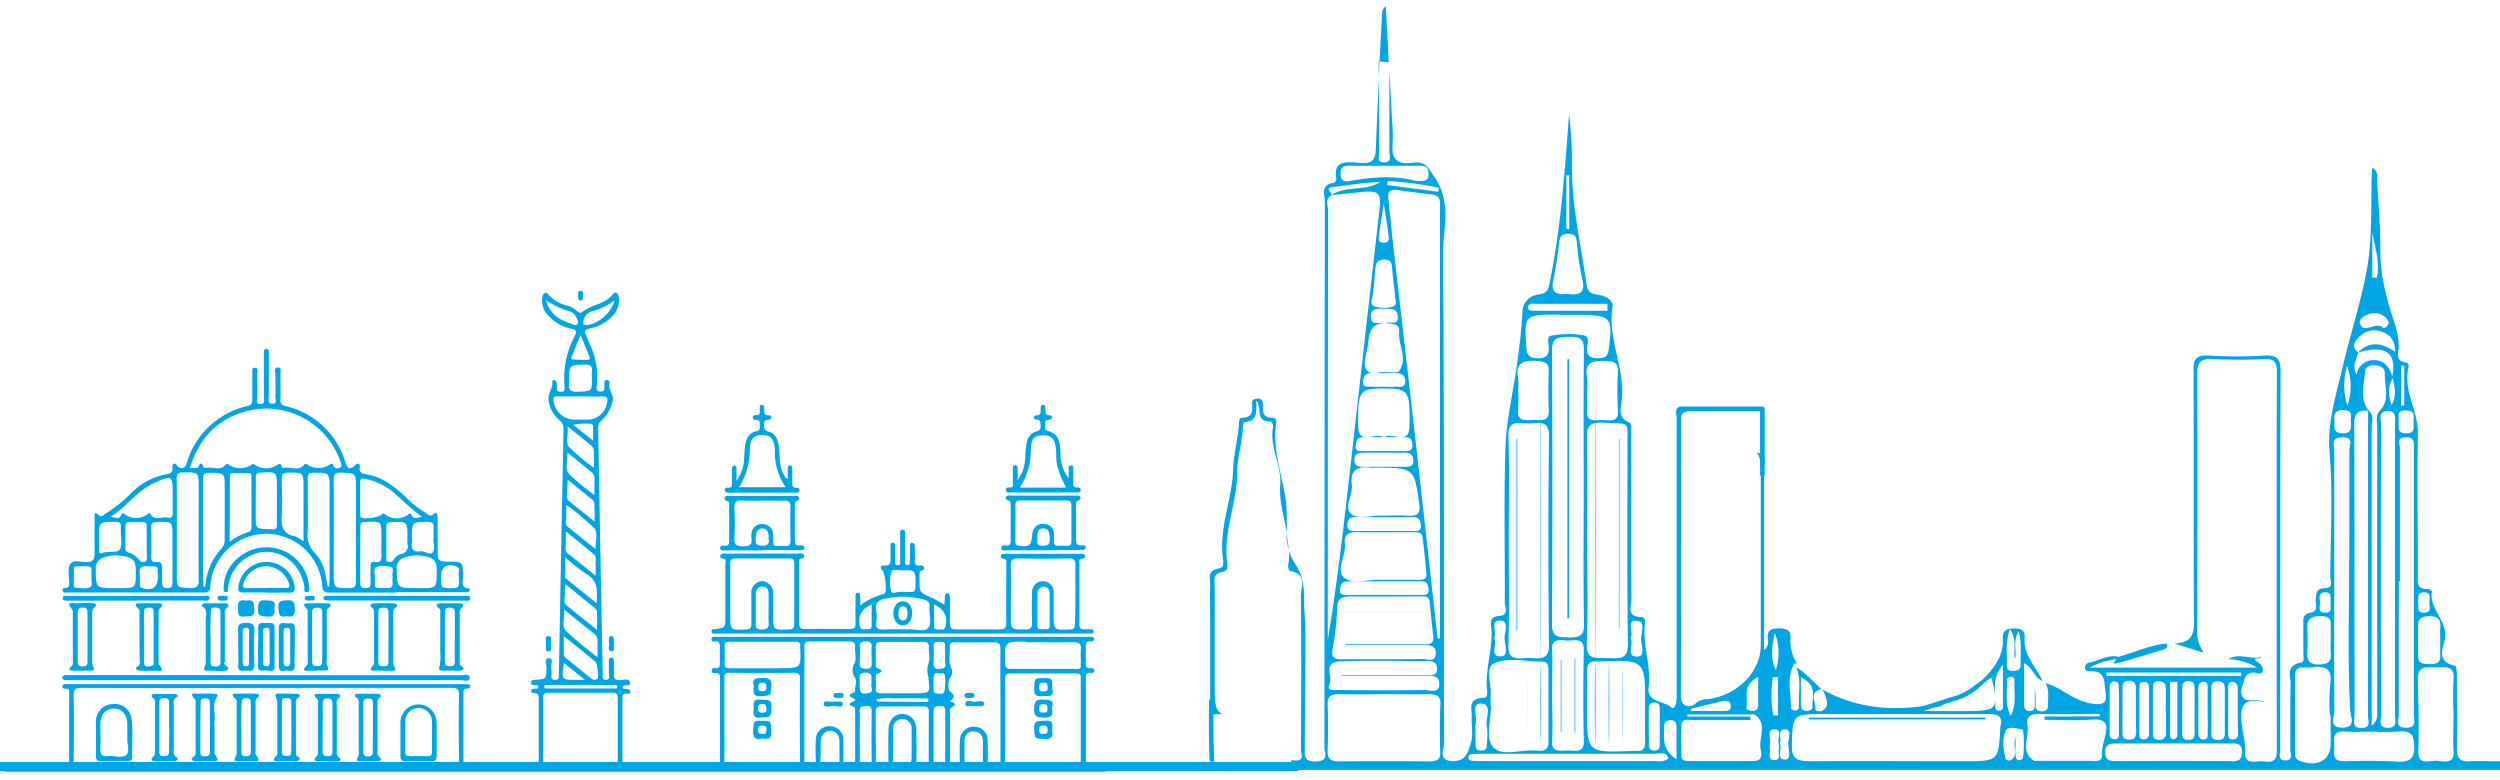 <svg id="Capa_1" data-name="Capa 1" xmlns="http://www.w3.org/2000/svg" viewBox="0 0 543 169.31"><defs><style>.cls-1{fill:#00a5e4;}</style></defs><path class="cls-1" d="M542.18,165.35c-1.85,0-3.71-.11-5.55,0-2.22.15-3-.56-3-2.63.15-5.21.07-10.42,0-15.63,0-.86-.06-2.42-.36-2.48-3.9-.72-2.83-3.63-2.34-5.33,1.18-4.16-3.45-6.89-2.71-10.79,0-.15-.51-.56-.77-.55-2.83.12-2.28-1.71-2.29-3.18,0-10.2-.16-20.4,0-30.59.1-5-3.34-9.47-2-14.53.06-.27-.2-.86-.36-.87-2.85-.28-1.78-2.26-1.78-3.57a16.76,16.76,0,0,0-1-5.21c-1.62-5-3-10-3-15.27,0-5-.38-10-.7-14.94-.07-1.1.44-2.44-1-3.32a1.59,1.59,0,0,0-.13.39c-.32,7.41.2,15-1.2,22.2-1.34,7-3.59,13.94-5.21,20.83-1.37,5.85-3.34,11.94-2.8,18.36.75,8.93.22,17.94.15,26.92,0,.92.84,2.56-1.15,2.6s-1.88,1.2-2,2.43c-.11,1,.66,2.57-1,2.86-2.09.38-1.66,1.62-1.69,2.75-.05,2,0,4,0,6,0,.75.32,2-.51,2.12-3.48.63-2.2,3-2.26,4.74-.13,4.65,0,9.31-.08,14,0,.87.68,2.37-.85,2.49-2,.16-1.31-1.53-1.32-2.47-.07-6.1,0-12.19,0-18.29,0-21.27,0-42.54.06-63.81,0-2.5-.59-3.55-3.63-3.35a95.62,95.62,0,0,1-11.85,0c-2.9-.18-3.44.78-3.42,3.18.1,17.73,0,35.46.08,53.2,0,3,.5,6-4.29,6.15l6.43,2a8,8,0,0,1-1.43-5c.05-18.5.1-37,0-55.5,0-2.65.8-3.46,3.7-3.28a98.47,98.47,0,0,0,10.73,0c2.34-.11,2.89.68,2.88,2.65q-.09,41.22,0,82.43c0,2-.77,2.65-2.78,2.32-1.62-.26-4.25,1.12-4.11-2.13.11-2.4-.75-4.73-.84-7.18-.12-3.21.91-4.52,5.22-3.54-2-1-3.93.15-4.81-1s-.17-2.51.23-3.81a1.94,1.94,0,0,1,2.28-1.6c.58,0,1.61.55,1.77-.51.11-.77-.39-1.24-1.13-1.82-1.51-1.2.55-.47.77-1.09-2.4.62-4.85-1-7.18.49a12.71,12.71,0,0,1,6.3,1.82h-36.4a16.68,16.68,0,0,1,5.72-1.84l.66-.48c-2.36-.6-4.25.79-6.36,1.23a1.07,1.07,0,0,0-1,1.21c0,.58.55.69,1,.66,3.61-.19,3.08,2.38,3.42,4.24.46,2.51-.13,3.36-3.5,2.68-3.73-.76-6.09-3.39-9.51-4.34.86,1.45.52,3,.56,4.56,0,.81-.08,1.56-1.32,1.57s-1.39-.67-1.39-1.52a23.49,23.49,0,0,0-.18-3.65c0,1.2,0,2.4,0,3.59,0,.63.1,1.42-.95,1.5-1.24.1-1.35-.72-1.36-1.52,0-2.85,0-5.69,0-8.88,2,1.11,2.17,3.18,4,3.88-1.38-3-4.11-5.62-3.9-9.13.11-1.73-.34-2.24-2.31-2.26s-2.48.7-2.41,2.34c.15,3.43-1.74,6.12-4.2,8.56-1,1-2.49,1.51-2.84,2.95,1.86-.58,2.87-2.24,4.58-3.19a38.77,38.77,0,0,1,.77,3.82c-.12-2.21-.21-4.44,1.71-6.59,0,2.92,0,5.83,0,8.75,0,.5.09,1.17-.81,1.22a.74.74,0,0,1-.85-.85c0-.45,0-.91,0-1.36-.12,2.14-1.82,2.27-6.68,2.29-2.8,0-5.61,0-8.91,0,1.73-1.09,3.84-.47,4.78-2-9.41,2.2-18.49,2-27-2.83v0c-1.8-1.57-3.26-3.44-5.42-4.67,1.14,2.68.44,5.47.58,8.21,0,.52,0,1.18-.89,1.17-.29,0-.83-.29-.83-.45,0-3.23-1-6.51.62-9.65.06-.12.45-.1.69-.15a8.57,8.57,0,0,1-1.43-5.4c.14-1.84-.73-2.15-2.56-2.2-2.08,0-2.51.73-2.37,2.35a2.26,2.26,0,0,1-.81,2.39V137.3c0-11.84,0-23.68,0-35.53,0-1.27.86-3-1.59-3.49.94,1.25.88,2.67.88,4.1q0,18.91,0,37.82c0,5.7-5.1,10.87-11.5,11.65a3.8,3.8,0,0,0-2.72,1c-1,.92-3.15.87-3.14-1.76.09-19.8,0-39.59.06-59.39,0-.94-.28-2.09,1.31-2.34-.4-.59-1.11-1.27-1.71-1-1.08.45-.57,1.57-.57,2.39q0,21.12,0,42.23c0,6.1,0,12.19,0,18.28,0,1-.24,3.17-1.24,2.31-1.61-1.36-5.28-1-4.85-4.35.58-4.51-1.29-8.95-.82-13.48.07-.63.16-1.68-.65-1.7-3.47-.06-2.26-2.35-2.27-3.82-.08-11.86,0-23.72-.05-35.58,0-1,.16-2.64-.33-2.84-2.68-1.1-1.92-3.15-1.72-4.79.81-6.89-3.11-13.36-2-20.29.28-1.72-1.89-2.54-3.3-2.73-2.05-.28-2.19-1.18-2.4-2.64-1.31-8.95-3.39-17.81-3.1-26.93a94.55,94.55,0,0,0-.64-9.63c-.91,12.26-1.74,24.46-4.2,36.54-.29,1.44-.4,2.32-2.4,2.64a3.87,3.87,0,0,0-3.54,4c-.17,3.69-.67,7.44-1.16,11.07-.79,6-2.29,11.93-2.5,17.93-.4,11.29-.09,22.6-.16,33.91,0,1,1,2.74-1.2,2.9s-1.83,1.51-1.73,2.61c.41,4.54-1.41,8.95-.92,13.49.07.62.14,1.67-.68,1.69-3.75.08-2.54,2.54-2.65,4.29s.35,3.63-.13,5.29c-.54,1.85-1,4.31-4.13,4.16s-1.74-2.53-1.75-3.83c-.09-35.46.07-70.93-.23-106.4,0-5.44,2-11-1.86-16.64-1.49-2.15-2-3.47-4.68-3.09-3.47.48-4.66-.87-4.41-3.82a31.39,31.39,0,0,0-.07-4.65c-.2-3.83-.42-7.65-.63-11.48,0,5.89,0,11.77,0,17.66,0,.85.65,2.24-1.23,2.19-1.57,0-1-1.27-1-2q0-8.2,0-16.41c-.27,5.2-.52,10.4-.71,15.6-.08,2.31-.83,3.15-3.41,2.95-2.74-.22-6-.75-5.15,3.48a1,1,0,0,1-.51.82c-3.1.43-2,2.62-2,4.14q-.07,59.17-.09,118.37c0,1.17,1.08,3.05-1.76,3.2s-2.52-1.47-2.51-3.05c0-5.77.12-11.53.12-17.29,0-4,.14-8-.18-11.94-.3-3.62.52-7-2.17-10.87a8.2,8.2,0,0,1-1.17-2.7,14.69,14.69,0,0,1-.2,3.23c-.07.39.14,1.16.35,1.2,3.95.76,2.38,3.57,2.4,5.54.12,11.08.08,22.16,0,33.23,0,.86.95,2.53-1.25,2.44a1.83,1.83,0,0,1-.78-.18c0,.72-.09,1.45-.19,2.21q129.75,0,259.51,0c.86,0,1.73,0,2.59,0s1.62,0,1.54-1S542.9,165.36,542.18,165.35ZM290.89,143.68c6.4-.31,12.82-.07,19.23-.1,1.37,0,2,.42,2,1.71,0,1.6-1.26,1.36-2.3,1.36-6.12,0-12.24,0-18.36,0v.15h17.75c1.57,0,3.52-.32,3.39,1.92-.11,2-2.05,1.13-3.13,1.15-6.16.09-12.33.07-18.49,0-.94,0-2.94.3-2.24-1.17C289.59,147.05,287.15,143.86,290.89,143.68Zm1.22-25.75c-.22-1.67.67-2.37,2.58-2.34,4.05.08,8.11,0,12.16,0,.83,0,1.94-.11,2.09.89.38,2.72.63,5.45.88,8.19.13,1.35-1,1.26-2,1.27-2.45,0-4.91,0-8,0-2.31-.2-6.09,1.12-7.92-.5S292.46,120.54,292.11,117.93Zm1.5-12.66c-.37-2.92.92-4.14,4.16-3.68a4.56,4.56,0,0,0,.74,0c8.67,0,8.62,0,9.73,7.72.28,2-.1,2.92-2.56,2.7-1.71-.15-3.45,0-5.54,0-2.06-.19-5.22,1-6.75-.46S293.89,107.42,293.61,105.27ZM295,92.7c-.1-7.92.24-8.31,5.62-8.31s5.69.45,5.51,8.39c-.1,3.94-3.71,1.06-5.46,2.17,1.55,0,3.09,0,4.64,0,1.31,0,1.46,1,1.46,1.91,0,1.19-1,1.09-1.8,1.11-1.48,0-3,0-4.45,0s-2.71,0-4.07,0c-.89,0-2.17.27-2-1.2.09-.92.33-1.82,1.65-1.83s2.89,0,4.34,0C298.72,93.82,295.08,96.8,295,92.7Zm2.72-23.84c-.08-1.73,1.14-1.88,2.64-1.81s3.1-.31,3.25,1.68c.16,2.2-1.78.94-2.59,1.46a9.21,9.21,0,0,1,1.54.19c1.45.29,1.35,1.12,1.32,2-.11,2.76,1.93,5.58,0,8.22-.36.49-2.1.16-4.09.25-3.2.8-3.87-1-3.05-4a18.55,18.55,0,0,0,.5-3c.27-2.52,1.3-3.62,3.4-3.64C299.5,69.85,297.84,70.87,297.75,68.86Zm3-12.47c1.62,0,1.57,1,1.66,2.06.16,1.85.4,3.71.63,5.79-.09.68.76,2-.6,2.38a6.6,6.6,0,0,1-3.94-.11c-1.1-.45-.38-1.75-.26-2.71.21-1.74.37-3.5.49-5.25C298.83,57.36,299,56.34,300.77,56.39Zm-1.17-5.45c.25-2,.6-4,1-6.73.41,2.66.77,4.66,1,6.68.09.78.42,1.93-1.19,1.82C299.08,52.61,299.52,51.61,299.6,50.94ZM298,81c1.59.08,3.19.06,4.78,0,1.43,0,2.41.28,2.45,1.76,0,1.7-1.4,1.14-2.36,1.23s-1.71,0-2.57,0a20.34,20.34,0,0,1-2.21,0c-.85-.09-2.19.38-2.05-1.12C296.17,81.85,296.5,81,298,81Zm-1.57,17.32h4.06c1.48,0,3,.05,4.43,0s2,.43,2.06,1.7-.88,1.37-1.91,1.37c-2.95,0-5.9,0-8.85,0-1.24,0-2.13-.14-2.05-1.61S295.32,98.34,296.47,98.35Zm-2.39,14c4.31,0,8.61,0,12.91,0,1.39,0,1.54.85,1.66,1.75.19,1.46-1,1.24-1.95,1.26-2.09,0-4.18,0-6.27,0v0h-6.27c-1.05,0-1.56-.41-1.47-1.42C292.77,113.08,292.89,112.35,294.08,112.35Zm-1.47,13.94c5.4,0,10.79,0,16.19,0,1.34,0,1.46,1,1.53,1.89.11,1.18-1,1.06-1.79,1.07-2.69,0-5.39,0-8.09,0s-5.15,0-7.72,0c-.87,0-1.82,0-1.65-1.19C291.2,127.23,291.17,126.28,292.61,126.29Zm.57,3.28c5.05.07,10.11,0,15.16,0,.93,0,2.08-.21,2.21,1.13.25,2.52.5,5,.8,7.55.24,2-1.34,1.71-2.64,1.72-5.49,0-11,0-16.46,0v.15c5.55,0,11.1,0,16.64,0,1.57,0,3.15,0,3,1.93s-1.81,1.11-2.83,1.12c-5.79.08-11.59,0-17.39.06-1.93,0-2.54-.39-2.18-2.27a62.71,62.71,0,0,0,1-9.17C290.59,130.05,291.33,129.54,293.18,129.57Zm19.1,9.1q-2.34-21.09-4.69-42.17-2.43-21.43-4.91-42.86c-.4-3.52-.67-7-1.11-10.56-.19-1.54.47-2,2.06-1.77,2.43.34,4.86.67,7.3.94,2.18.23,1.86,1.64,1.86,3v93.46Zm.27-97.88-.12.88L301.3,40.19l.16-.88A73.7,73.7,0,0,1,312.55,40.79ZM293,36c5.17.05,10.33,0,15.49,0,1.56,0,1.79.76,1.8,1.9,0,1.48-1,1.56-3.1,1.32-4.07-1.12-9-.82-14,.1-1.32.25-2.05-.14-2-1.53C291.14,36.54,291.51,36,293,36Zm-3.35,4.6c3.37-.42,6.73-.94,10.17-1.09-3.15,2.14-7.47.7-10.58,2.85C289.37,41.75,287.48,40.84,289.64,40.57Zm-.42,1.78h0l4-.41c7-.77,6.9-.78,6.16,5.6-2.24,19.57-4.41,39.16-6.64,58.73-1.24,10.89-2.54,21.77-4.36,32.67v-3.52q0-44.86.08-89.73C288.42,44.58,287.72,43.22,289.22,42.35Zm23.6,120.92c.06,1.64-.68,2.09-2.38,2.07-6.53-.05-13.07-.06-19.6,0-2,0-2.54-.68-2.49-2.36.11-3.32.13-6.65,0-10-.07-1.81.79-2.28,2.62-2.24,3.32.09,6.65,0,10,0,3.08,0,6.17.06,9.25,0,1.8,0,2.7.34,2.63,2.19C312.69,156.41,312.71,159.84,312.82,163.27Zm45.3-9.27c0-.68.15-1.38,1.09-1.45,1.31-.1,1.23.85,1.27,1.58.06,1.21,0,2.42,0,3.62h0c0,1.21,0,2.42,0,3.63,0,.75.06,1.65-1.24,1.6-1,0-1.1-.72-1.1-1.4C358.11,159.05,358.1,156.52,358.12,154Zm-2.69-19.2c2.13,0,1,2.54,1,3.89s1.1,3.94-.93,3.9c-2.41-.05-.57-2.69-1.36-4.08C354.94,137.28,353.11,134.75,355.43,134.8Zm1.88,18.7c0,2.55-.07,5.1,0,7.64.05,1.41-.47,2.09-2.1,1.91a2.29,2.29,0,0,0-.37,0c-10.13.44-10.13.44-10.13-8.67,0-2.88.07-5.76,0-8.63,0-1.57.57-2.29,2.34-2.1h.37C357.36,143.27,357.36,143.27,357.31,153.5Zm-3.84-56.83c0,14.41-.12,28.82.11,43.23.05,3.49-2.09,3.06-4.43,3s-4.65.56-4.52-3c.29-7.64.09-15.29.09-22.94,0-7.32.11-14.63-.05-22-.06-2.44.65-3.3,3.49-3.19C354.36,92.11,353.45,91.33,353.47,96.67Zm-2.07-16a85.46,85.46,0,0,0,0,8.62c.14,2.47-1.72,1.93-3.19,1.91s-3.72.69-3.5-2c.12-1.43,0-2.88,0-4.31a14.81,14.81,0,0,0,0-3c-.67-3.23,1.23-3.64,4.18-3.52C350.77,78.47,351.49,78.92,351.4,80.67Zm-11.2-42.6h.63V49.74h-.63Zm-2.87,23c.57-2.82,1-5.67,1.33-8.52.14-1.2.52-1.83,2-1.81s1.72.84,1.84,1.95a56.27,56.27,0,0,0,1.16,7.88c.74,2.83-.39,3.67-3.29,3.22C337.89,64.12,336.88,63.34,337.33,61Zm-4.44,4.89q8.12,0,16.24,0v1.5c-5.44,0-10.89,0-16.33,0-.47,0-1-.18-.93-.78S332.42,65.93,332.89,65.93Zm5.89,2.4h3.31c8,0,8.25.35,7.3,7.6-.19,1.47-.89,1.84-2.34,1.82s-2.28-.32-2.37-1.84c-.06-1.08.88-2.87-.8-3.16a20.62,20.62,0,0,0-6.92.09c-1.16.2-.55,1.74-.56,2.66,0,1.47-.49,2.23-2.3,2.27-2,0-2.47-.74-2.58-2.37C331.05,68.32,331,68.33,338.78,68.33ZM344,161c.06,2.69-1.92,2-3.46,2s-3.57.61-3.42-2c.18-3.31,0-6.63,0-9.94s.12-6.63,0-9.94c-.14-2.68,1.92-2,3.46-2s3.48-.61,3.42,2Q343.78,151.1,344,161Zm-3.47-22.57c-2.39,0-3.45-.3-3.44-2.82q.18-29.76,0-59.52c0-2.83,1.33-2.84,3.7-2.93,2.68-.11,3.27.71,3.24,3-.13,10-.05,19.95-.05,29.92s-.11,19.73.07,29.6C344.08,138.32,342.8,138.43,340.53,138.46ZM334,78.41c1.68.15,2.44.52,2.39,2.12-.09,2.86-.13,5.72,0,8.58s-2.16,2-3.79,2.11c-1.83.19-3.12-.08-2.86-2.21a36.09,36.09,0,0,0,0-4.29,13.57,13.57,0,0,0,0-2.63C329.11,78.9,330.78,78.13,334,78.41Zm-2.63,13.53c2.09.24,5.11-1.28,5.07,2.74q-.24,22.75,0,45.52c0,3.69-2.71,2.62-4.81,2.72s-4.13.48-4-2.65c.23-7.64.08-15.29.08-22.93s.16-15.07-.09-22.59C327.47,91.84,329.07,91.67,331.36,91.94Zm-5.59,42.84c2.11,0,1,2.51,1,3.83s1.09,3.95-.84,3.95c-2.59,0-.59-2.64-1.45-4C325.32,137.32,323.45,134.79,325.77,134.78Zm-2,18.59c0-.77-.06-1.55,0-2.31.23-2.39-1.25-5.92.64-6.91,2.9-1.52,6.92-.41,10.46-.45,1.39,0,1.45.94,1.45,1.86,0,5.19,0,10.38,0,15.57,0,1.4-.58,2.06-2.16,1.92-.12,0-.25,0-.37,0-3.3-.39-7.79,1.47-9.62-.94-1.55-2-.32-5.76-.32-8.74Zm-2.17-.56c2.73.06.94,3.2,1.34,5a15.26,15.26,0,0,1,0,3.64c0,.78-.05,1.63-1.32,1.58s-1.12-1-1.15-1.71c0-1.21,0-2.43,0-4C321.05,156,319.41,152.75,321.62,152.81Zm37.46,12.5q-18.46,0-36.93,0c-.74,0-1.48,0-2.21-.07-.48,0-1-.13-1-.7s.42-.72.93-.76,1.23-.05,1.84-.05c12.56,0,25.12,0,37.67,0,1,0,2.54-.64,3,1C361.32,165.6,360.15,165.31,359.08,165.31Zm5.07-.42c-3.15-1.95-2.77-4.56-2.68-7.1,0-.7.18-1.3,1.17-1.36,1.16-.08,1.51.49,1.51,1.39Zm15.19-11.39c.41-2.09-1.06-4.65,2.55-6.47,0,2.29,0,4.23,0,6.17,0,.77-.4,1.22-1.33,1.2C379.86,154.38,379.22,154.15,379.34,153.5Zm-12,.44c2.19-.54,4.38-1.11,6.59-1.6,1-.22,2.05-.25,2,1.09,0,1.18-1.06.95-1.87,1-2.28,0-4.56,0-6.84,0Zm15.1,8.8c.24,1.08.49,2.58-1.72,2.57-4.57,0-9.13,0-13.7,0-.92,0-1.81-.08-1.82-1.16,0-2.22-.08-4.44,0-6.65.08-1.57,1.58-1.1,2.57-1.11,4.16-.05,8.32,0,12.49,0l-.16-.76h-13.6v-.45h13.86c.24,0,.58-.1.73,0C384.1,157.31,381.86,160.23,382.43,162.74Zm3.07-25.26a12.12,12.12,0,0,1,.2,8.08C384.41,142.83,384.92,140.16,385.5,137.48Zm-.43,9.59h1.1v8.33l-1,0A24,24,0,0,1,385.07,147.07Zm1.3,14.46a6.38,6.38,0,0,1,0,1.18c-.22.85.61,2.38-1,2.37s-.74-1.54-.94-2.41a1.92,1.92,0,0,1,0-1c.33-1.15-.86-3.29,1-3.27S385.94,160.58,386.37,161.53Zm1.26,3.42c-1.91,0-.44-2.32-1.05-3.48.52-1.08-.7-3,1-3.07s.89,1.91.84,2.94C388.32,162.61,389.3,165,387.63,165Zm8.06-15.29a4.2,4.2,0,0,1,.6,1c.43,1.3,1.21,2.7-.49,3.71-.46.28-1.56.07-1.5-.43C394.5,152.44,392.67,150.35,395.69,149.66Zm-4.53-2.55c3.63,1.69,2.41,4.23,2.51,6.4,0,.69-.59.88-1.26.88-1,0-1.25-.56-1.25-1.29C391.15,151.23,391.16,149.36,391.16,147.11Zm43.36,10.57a2.9,2.9,0,0,0-.07.66c-.37,7-.37,7-8.34,7-11,0-21.94-.08-32.91,0-2.94,0-4.1-.55-4-3.44.17-6.82,0-6.82,7.53-6.82h15.16c6.66,0,13.31.07,20,0C434,155.06,435.05,155.61,434.52,157.68Zm2.06-21.09c1.65,2.7.61,4.82,1.08,6.58.45-1.72-.56-3.81.8-6.06.71,2.64.37,4.94.41,7.21,0,.88-.27,1.32-1.42,1.4s-1.61-.29-1.56-1.23C436,142.14,435.45,139.74,436.58,136.59Zm-.67,11.29a.75.75,0,0,1,.79-.89.74.74,0,0,1,.83.85c-.08,2.55.53,5.15-.81,7.64C435.43,153,436,150.41,435.91,147.88Zm3.3,17c-.91.58-1.36,0-1.41-.7-.09-1.2,0-2.41,0-4.47a11.52,11.52,0,0,1-.18,1.19c-.42,1.39.93,3.12-.92,4.22a.84.84,0,0,1-1.15-.55c-.4-2-.76-4.06.1-5.87.55-1.15,2.38-.37,3.62-.29C439.69,158.42,439.7,164.56,439.21,164.87Zm18.29-18.81h29.27c0,.24,0,.49,0,.73H457.5Zm28.59,13.33a1.05,1.05,0,0,1-1,1.2c-1.09.12-1.12-.63-1.13-1.3,0-3.32,0-6.64,0-10,0-.56.05-1.18.87-1.21s1.2.59,1.21,1.32c0,1.66,0,3.32,0,5S486.08,157.73,486.09,159.39Zm-2.86-.23c0,.88-.19,1.53-1.38,1.54s-1.55-.43-1.54-1.4c0-3.31,0-6.63,0-9.94,0-1,.49-1.43,1.58-1.4s1.34.75,1.34,1.59c0,1.66,0,3.32,0,5S483.21,157.62,483.23,159.16Zm-3.72,0c0,.63.13,1.48-.95,1.43-.9,0-1.09-.74-1.09-1.46q0-4.81,0-9.61c0-.72.23-1.43,1.12-1.45,1,0,.9.85.91,1.48,0,1.65,0,3.31,0,5S479.54,157.62,479.51,159.17Zm-2.85-4.74v4.64c0,.78.06,1.6-1.23,1.62s-1.46-.59-1.46-1.48c0-3.2,0-6.41,0-9.61,0-.81.11-1.6,1.3-1.65,1.53,0,1.36,1,1.38,1.84C476.68,151.34,476.66,152.88,476.66,154.43Zm-3.77,5.51c0,.2-.41.53-.68.59-.63.12-.86-.35-.87-.79,0-3.88,0-7.76,0-11.64l1.59,0C472.92,152,472.93,156,472.89,159.94Zm-2.43-5.4c0,1.54,0,3.07,0,4.61a1.34,1.34,0,0,1-1.44,1.53c-1.2.08-1.41-.59-1.41-1.45,0-3.29,0-6.58,0-9.87,0-.67.11-1.36,1.11-1.4s1.67.38,1.69,1.32c.05,1.75,0,3.51,0,5.26Zm-5-6.43c.93-.08,1.3.47,1.31,1.23,0,1.77,0,3.54,0,5.31,0,1.56,0,3.11,0,4.66,0,.76-.31,1.32-1.25,1.27s-.84-.68-.84-1.22c0-3.33,0-6.65,0-10C464.73,148.88,464.63,148.18,465.49,148.11Zm-1.54,11c0,.88-.2,1.52-1.38,1.53s-1.55-.43-1.54-1.39c0-3.32,0-6.63,0-10,0-.94.49-1.43,1.57-1.39s1.34.75,1.34,1.59c0,1.66,0,3.32,0,5S463.93,157.62,464,159.16Zm-3.7-4.79c0,1.66,0,3.31,0,5,0,.53.05,1.18-.81,1.24-.7,0-1.19-.33-1.19-1q0-5.31,0-10.6a1,1,0,0,1,1.23-.92c.85.11.71.8.72,1.31C460.28,151.05,460.25,152.71,460.25,154.37Zm-5.85,10.94c-3.95,0-7.89,0-11.83,0-.25,0-.56.06-.73,0-3.25-2.14-.87-5.2-1.47-7.79-.31-1.29.34-2.45,2.41-2.4,4.42.11,8.85,0,13.27,0l.1.54H444.06l0,.74c3.51,0,7,.18,10.53-.06,2.79-.19,3.14,1.08,2.79,2.94-.31,1.61-.94,3.15-.84,4.84C456.59,165.44,455.35,165.31,454.4,165.31Zm30.15.05q-12.41-.06-24.8,0c-1.57,0-2.48-.22-2.47-2s1.19-1.83,2.62-1.83c4.07,0,8.15,0,12.22,0h12.22c1.39,0,2.64-.14,2.64,1.79C487,165.06,486.16,165.37,484.55,165.36ZM505,128.65c1.75-.06,1,1.36,1.25,2.2-.29.8.61,2.18-1.15,2.24s-1.2-1.33-1.2-2.16S503.34,128.71,505,128.65Zm1.05,26.69h.17v6.23c0,3.58-2.9,5.14-6.73,3.67a1.42,1.42,0,0,1-1-1.58c0-5.65,0-11.3,0-16.94,0-2.49,2.06-1.52,3.44-1.75,3.49-.57,4.74.58,4.18,3.81A37.76,37.76,0,0,0,506.05,155.34Zm-2.37-11c-2.32,0-2.6-1.13-2.53-2.76a41.2,41.2,0,0,0,0-5c-.13-1.94.57-2.76,2.91-2.76,2.67,0,2.13,1.55,2.17,2.91,0,.78,0,1.55,0,2.32a23.39,23.39,0,0,0,0,2.65C506.43,143.44,505.94,144.34,503.68,144.31Zm17.85-64.92.67,0V88.1l-.67,0Zm.89,9.73c2.27-.08,1.81,1.38,1.79,2.51s.5,2.36-1.49,2.44c-2.33.09-1.55-1.48-1.75-2.55C521.2,90.6,520.28,89.19,522.42,89.12Zm-6.09,3.95q0,30.41,0,60.82c0,1.26.26,2.58-1.2,3.73v-3.37q0-30.75,0-61.49c0-1.2.59-2.57-.63-3.6h0c-2.1-2.73-1-5.73-.79-8.62.07-.92,1.19-1.38,2.28-1.26S518,80,518,81c-.19,2.75,1.27,5.65-1.11,8.24C515.88,90.24,516.33,91.76,516.33,93.07Zm-4.17-16.52c5.8-1.73,8.48-.16,7.45,5.15-.69-2.27-2-3.54-4-3.51a3.7,3.7,0,0,0-3.76,3.12C510.7,79.34,512,78,512.16,76.55ZM519.44,88c-.64-2-.91-4,.27-5.89C520.13,84.06,520.61,86,519.44,88Zm-2.28,4.27c0-1.06-.72-2.85,1.27-3,2.24-.12,1.75,1.75,1.76,3q0,15.93,0,31.87c0,10.4,0,20.8,0,31.2,0,1.09.64,2.75-1.55,2.74s-1.47-1.72-1.47-2.76Q517.09,123.78,517.16,92.23Zm-1.9-41.69c.65,3.24,1.68,6.46,1,9.73h-1Zm0,17.52a3.24,3.24,0,0,1,3.55,1.76c.07.87-.87,1.6-1.21,1.3-1.57-1.38-4.08,1.42-5-.79C512.16,69.15,513.88,68.28,515.24,68.06Zm-2.6,4.86a4.39,4.39,0,0,1,4.74-.87c2.09.68,2.8,2.27,2.85,4.32-3.32-2.22-5.74-2.15-8.06.1h0C510.43,75.09,511.66,73.94,512.64,72.92Zm-1.25,82.54c0-21.17,0-42.34-.07-63.5,0-2.14.77-3,3-2.8q0,33.16,0,66.36c0,.94.73,2.45-1.3,2.55C510.68,158.19,511.4,156.51,511.39,155.46Zm-1.6-76a13.39,13.39,0,0,1,.06,8.64A14.63,14.63,0,0,1,509.79,79.43ZM509,89.08c2.39.06,1.4,1.57,1.62,2.47,0,1.32.29,2.64-1.9,2.55s-1.59-1.54-1.67-2.64S506.84,89,509,89.08Zm-2,37.33c0-9.53,0-19,0-28.57,0-1.14-.81-2.86,1.77-2.86s1.52,1.6,1.52,2.75c0,11.24,0,22.48-.11,33.72-.07,7.63-.13,15.34.3,23,.07,1.23,1.34,3.54-1.61,3.59-3.28.06-1.82-2.42-1.83-3.74C506.94,145,507,135.71,507,126.41Zm13.42,39c-3.68-.2-7.38-.17-11.07-.07-3.2.08-2.24-2-2.32-3.44s-.49-3.23,2.37-3c2.07.15,4.18,0,6.27,0a44.39,44.39,0,0,0,5.16,0c2.76-.3,3.45.62,3.54,3.09C524.48,164.87,523.37,165.59,520.42,165.43Zm2.27-7.36c-2.58.11-1.65-1.79-1.66-2.9-.07-9.64,0-19.29,0-28.93h.23c0-9.63,0-19.25,0-28.87,0-1-.89-2.3,1.26-2.37s1.77,1.43,1.77,2.56q0,18.59,0,37.18c0,6.75,0,13.5,0,20.25C524.19,156.11,525.14,158,522.69,158.07Zm3.77-29.41c1.71,0,1.21,1.37,1.19,2.23s.62,2.19-1.16,2.21-1-1.4-1.33-2C525.4,130,524.79,128.67,526.46,128.66Zm1.12,5.18c2.4,0,2.55,1.1,2.45,2.69-.06.88,0,1.76,0,2.64,0,1.11-.06,2.21,0,3.31.09,1.55-.92,1.8-2.33,1.78s-2.5-.09-2.48-1.68c0-2,0-4,0-6C525.17,135.12,525.1,133.86,527.58,133.84Zm5.34,21c0,2.77-.17,5.55,0,8.3.22,2.94-2.05,2.23-3.67,2.12s-4.12,1.19-4-2.15c.22-5.23,0-10.47-.09-15.71-.06-3.25,2.53-2.29,4.5-2.45,2.15-.17,3.51.14,3.26,2.59A71.07,71.07,0,0,0,532.92,154.85Z"/><path class="cls-1" d="M299.45,13.36v3.42l.18-3.41Z"/><path class="cls-1" d="M279.89,119.49a26.41,26.41,0,0,0-.47-3.65A18.49,18.49,0,0,0,279.89,119.49Z"/><path class="cls-1" d="M277.18,92.06c.08-.51,0-1.32-.7-1.32-2.23,0-2.23-1.26-2.17-2.66,0-.83-.05-1.58-1.34-1.49-1.08.08-1.06.77-1,1.43.05,1.42,0,2.66-2.18,2.72-.74,0-.65.82-.69,1.34-.23,3.3-1.18,6.73-1.26,9.75-.16,6.43-3,12.51-2.29,18.94.1.92.49,2.49-.7,2.67-2.73.43-2,2.13-2,3.54-.08,2.54,0,5.09,0,7.64,0,6.1,0,12.19,0,18.29,0,.73.4,1.79-.17,2.36a16.56,16.56,0,0,1,2.88-.15c-1.72-.75-1.73-2.56-1.73-7,0-7,0-14,0-20.93,0-1.23-.52-2.62,1.81-3,1.28-.19.94-1.71.84-2.62-.68-6.43,2.23-12.49,2.24-19,0-3,1.07-6.42,1.24-9.71,0-.42.2-1.19.35-1.19,3-.18,2.53-2.36,2.57-4.68,1.38,1.89-.36,4.61,3.06,4.51.2,0,.66.75.59,1.07-.92,4.4,1.87,8.46,1.54,12.72-.27,3.58.81,7,1.48,10.49-.1-2.14,0-4.38-.2-6.4C278.69,103.64,276.31,98,277.18,92.06Z"/><path class="cls-1" d="M301,1.39a1.73,1.73,0,0,0-.81,1.44c-.18,3.51-.37,7-.55,10.54l2,.15Q301.33,7.45,301,1.39Z"/><path class="cls-1" d="M470.63,139.76c.19.59.16,1-.63,1.28-3.38,1-6.7,2.12-10.12,3-1.77.43,0-.66-.31-.92l.66-.48C463.7,141.67,467,140.1,470.63,139.76Z"/><path class="cls-1" d="M431.22,156.25H392.87v-.38h38.38Z"/><path class="cls-1" d="M340.8,78v56.27h-.36V78.06Z"/><ellipse class="cls-1" cx="346.52" cy="115.75" rx="0.06" ry="29.01"/><path class="cls-1" d="M351.75,95.42v41h-.13V95.27Z"/><path class="cls-1" d="M329.56,95.28V137h-.17V95.36Z"/><ellipse class="cls-1" cx="334.64" cy="115.8" rx="0.05" ry="28.83"/><ellipse class="cls-1" cx="300.4" cy="132.76" rx="11.14" ry="0.01"/><ellipse class="cls-1" cx="334.64" cy="152.75" rx="0.07" ry="8.68"/><ellipse class="cls-1" cx="331.69" cy="152.63" rx="0.01" ry="8.85"/><path class="cls-1" d="M355.39,158.87v-12.5h0v12.55Z"/><ellipse class="cls-1" cx="352.44" cy="152.74" rx="0.04" ry="8.57"/><ellipse class="cls-1" cx="349.47" cy="152.73" rx="0.08" ry="8.83"/><ellipse class="cls-1" cx="346.49" cy="152.81" rx="0.08" ry="8.79"/><path class="cls-1" d="M339,158.91V143.35h.15V159Z"/><path class="cls-1" d="M342,159.16V143.09h.15v16.07Z"/><path class="cls-1" d="M417.55,154.47l6.82-2.19a13.15,13.15,0,0,0,5.21-2.68c.47-.44-.24-1.15-.71-.7a12.83,12.83,0,0,1-5.15,2.54l-6.43,2.06c-.62.2-.35,1.16.26,1Z"/><path class="cls-1" d="M365.29,89.3h17a.5.5,0,0,0,0-1h-17a.5.5,0,0,0,0,1Z"/><path class="cls-1" d="M382.29,88.8v14.25a.5.5,0,0,0,1,0V88.8a.5.5,0,0,0-1,0Z"/><path class="cls-1" d="M262.62,152.23q-.15,6.39.1,12.79c0,.64,1,.64,1,0q-.25-6.41-.1-12.79a.5.5,0,0,0-1,0Z"/><path class="cls-1" d="M281.46,165.51H-12.72a1,1,0,0,0,0,2H281.46a1,1,0,0,0,0-2Z"/><path class="cls-1" d="M240.09,166.44c-1,0-1.94,0-2.9,0s-1.34-.33-1.34-1.35c0-5.85,0-11.7,0-17.55,0-.79-.06-1.55,1.1-1.39a.57.57,0,0,0,.72-.45.52.52,0,0,0-.62-.57c-1.41.18-1.2-.81-1.21-1.63s0-1.81,0-2.71-.05-1.65,1.2-1.49a.49.49,0,0,0,.59-.56.55.55,0,0,0-.59-.43H155.54c-.39,0-.95-.15-1,.49s.47.55.81.52c.86-.07,1,.46,1,1.1,0,1.06,0,2.13,0,3.19,0,.83.17,1.66-1.13,1.5a.52.52,0,0,0-.64.54c0,.51.43.58.81.53.94-.11,1,.44,1,1.16,0,5.91,0,11.81,0,17.72,0,1.13-.4,1.43-1.49,1.39-2.23-.08-4.46,0-6.7,0a2.78,2.78,0,0,1-1.08,0l-1.56,0-.24,0a1.69,1.69,0,0,1-.63.08c-2.82,0-5.63,0-8.45,0-.73,0-1.05-.23-1.05-1,0-4.63,0-9.25,0-13.88,0-.49,0-1,.7-1,.39,0,1,.19,1-.43s-.64-.52-1.08-.59c-.26,0-.54,0-.61-.41.31-.75,1.86,0,1.63-1s-1.45-.49-2.21-.5c-1,0-1.35-.28-1.28-1.27s0-1.91,0-2.87c0-.41-.17-.76-.65-.71s-.43.41-.44.74c0,.9,0,1.81,0,2.71,0,.5.36,1.28-.61,1.34s-.71-.74-.72-1.25q-.53-26.7-1-53.4a1.9,1.9,0,0,1,.82-1.73A8.32,8.32,0,0,0,133,87.31c.52-1.46-.74-2.33-.68-3.57,0-.45.27-1.23-.57-1.19-.65,0-.43.73-.48,1.18s.29,1.32-.82,1.32-.86-.9-.81-1.45a17,17,0,0,0-1.78-9.4c-.23-.42-.32-.91-.54-1.33-.47-.86-.27-1.3.71-1.51a9.41,9.41,0,0,0,4.51-2.25,5.1,5.1,0,0,0,1.88-4.53c-.11-.78-.67-1.5-1.36-.62-1.06,1.37-2.57,1.85-4,2.41a14,14,0,0,0-2.87,1.56c-.34.24-1.57-1.16-2.67-1.49A7.79,7.79,0,0,1,119.13,64c-.58-.75-1.14-.32-1.32.48a4.62,4.62,0,0,0,1.3,4.09,9.16,9.16,0,0,0,5.06,2.84c1,.22,1.18.55.72,1.47a19.59,19.59,0,0,0-2.27,11.06c0,.16,0,.32,0,.48,0,.61-.38.66-.85.66s-.84-.07-.82-.68a7.5,7.5,0,0,0-.06-1.42.71.71,0,0,0-.43-.4c-.21-.09-.52.07-.5.26.2,1.49-1.09,2.69-.79,4.21a6.67,6.67,0,0,0,2.23,4.11,2.4,2.4,0,0,1,1,2.16q-.54,26.31-1,52.63c0,.37,0,.74-.06,1.11,0,.63-.48.57-.91.59s-.67-.22-.68-.66a11,11,0,0,0,0-1.91c-.12-.76.56-2.13-.54-2.12s-.48,1.4-.5,2.16c-.08,2.33,0,2.33-2.34,2.54-.41,0-.93-.05-1,.56s.41.54.79.58.74-.11.77.32c.05.61-.49.4-.81.45s-.69,0-.74.44.37.57.75.57c.84,0,.89.51.89,1.16,0,4.53,0,9.05,0,13.57,0,1-.41,1.24-1.32,1.2-1.27-.06-2.55,0-3.83,0-.38,0-.83.12-1.12-.08a12.13,12.13,0,0,1-1.21-.16c-.12,0-.23,0-.35,0-.21.27-.58.32-1.12.31q-3.12-.08-6.22,0c-.9,0-1.19-.3-1.19-1.2,0-4.89,0-9.79,0-14.68,0-.62,0-1.19.89-1.13.33,0,.65-.17.59-.57s-.45-.38-.75-.4-.64,0-1,0H24.31c-3.25,0-6.49,0-9.74,0-.38,0-1-.14-1,.48s.48.49.84.49c.65,0,.61.47.61.89,0,5,0,10.11,0,15.16,0,.55-.12.93-.77.93-1.44,0-2.87,0-4.31,0a.59.59,0,0,1-.57-.24,1.81,1.81,0,0,1-.23,0h-1c-.17.33-.56.2-.85.21-1.7,0-3.4,0-5.1,0-.49,0-1.27-.24-1.27.52s.77.52,1.26.56h.48l38.13,0q49.95,0,99.88,0,47.31,0,94.61,0h4.88C240.12,167.19,240.11,166.81,240.09,166.44Zm-142,.08c-10.78-.05-21.57,0-32.36,0H57.87v0c-13.4,0-26.79,0-40.18,0-1.34,0-1.72-.31-1.7-1.64.08-4.57.1-9.14,0-13.71,0-1.39.29-1.76,1.73-1.76,18.07.06,36.14,0,54.2,0,8.72,0,17.44,0,26.15,0,1.21,0,1.65.23,1.63,1.55-.09,4.62-.08,9.25,0,13.87C99.72,166.14,99.39,166.53,98,166.52Zm31.74-19.16a1,1,0,0,1-1.41,0c-1.86-1.48-3.7-3-5.55-4.48a1.07,1.07,0,0,1-.43-.95c0-1.15,0-2.3,0-3.79,2.51,2,4.72,3.81,6.91,5.61C129.73,144.11,130.1,147,129.78,147.36Zm-7.23-14.92c2.43,2,4.47,3.66,6.56,5.28a1.84,1.84,0,0,1,.61,1.69c0,1,0,2,0,3.32a82.08,82.08,0,0,1-6.81-5.66C121.89,136,122.7,134.28,122.55,132.44Zm.11-3.21a17.48,17.48,0,0,1,.09-2.37c2.29,1.87,4.28,3.53,6.32,5.13.79.63.51,1.44.56,2.19s0,1.55,0,2.63c-2.37-1.9-4.5-3.6-6.62-5.33C122.26,130.86,122.75,130,122.66,129.23Zm.08-8.16a39,39,0,0,0,4.56,3.59c2.65,1.47,2.35,3.75,2.25,6.37l-6.48-5.21c-.57-.45-.34-1-.33-1.62C122.76,123.31,122.74,122.42,122.74,121.07Zm.22-8.86c-.06-.68,0-1.38,0-2.55a53.59,53.59,0,0,1,6,5c.93,1,.32,2.81.35,4.61l-6-4.83C122.57,113.83,123,113,123,112.21Zm.31-19.56c2,1.63,3.7,2.89,5.25,4.3.69.63.32,1.71.43,2.59a19.62,19.62,0,0,1,0,2.07,46.79,46.79,0,0,1-5.34-4.45C122.67,96.11,123.52,94.47,123.27,92.65Zm1.16-.4a14.5,14.5,0,0,1,3.71-.22c.49,0,.63.27.63.69v3Zm-1.19,6.08c2,1.58,3.52,2.92,5.16,4.17a1.77,1.77,0,0,1,.66,1.66c0,1,0,2,0,3.36a47.6,47.6,0,0,1-5.48-4.55C122.61,101.89,123.34,100.17,123.24,98.33Zm5.86,12.3c.05.78,0,1.58,0,2.67-2-1.6-3.73-3-5.52-4.44-.65-.5-.44-1.14-.44-1.75,0-.87.07-1.75.13-2.91l5.36,4.35C129.35,109.12,129.05,109.92,129.1,110.63Zm-6.19,4.84c2.21,1.78,4.13,3.33,6,4.89.74.62.34,1.49.4,2.25s0,1.38,0,2.44c-2.14-1.73-4.05-3.3-6-4.83-.73-.58-.44-1.35-.46-2.06S122.91,116.61,122.91,115.47ZM126.71,70a2.61,2.61,0,0,1,2-2.43,13.92,13.92,0,0,0,4.76-2.33c-.61,2.75-3.91,5.43-6.25,5.35C126.68,70.56,126.67,70.34,126.71,70Zm-2.87.23c-2.36-.79-4.4-2-5.22-5a17.54,17.54,0,0,0,5.15,2.39,2.2,2.2,0,0,1,1.23,1c.33.54.76,1.25.41,1.76S124.33,70.39,123.84,70.22Zm.5,6.86c.51-1.32,1.06-2.63,1.76-4.33L128,77.4a1.18,1.18,0,0,1,.1.3c0,.23-.06.44-.33.44a28.45,28.45,0,0,1-3.46-.1C123.88,78,124.21,77.39,124.34,77.08Zm-.72,6c0-.11,0-.21,0-.32,0-3.54,0-3.48,3.38-3.59,1.31,0,1.72.4,1.55,1.61a9.1,9.1,0,0,0,0,1.28c.05,3,0,2.9-3,3C123.85,85.18,123.36,84.61,123.62,83.07Zm-3.41,3.69c0-.85.53-.65.94-.68.85,0,1.7,0,2.55,0h2.54c1.48,0,3,.08,4.45,0,1.29-.08,1.42.48,1.13,1.52a4.3,4.3,0,0,1-4.53,3.52h-2.71A4.6,4.6,0,0,1,120.21,86.76ZM122.5,144l4.55,3.66h-1.86C121.91,147.67,121.91,147.67,122.5,144ZM119,148.77q7.14,0,14.29,0c.3,0,.74-.07.78.32.06.6-.47.44-.79.45H119c-.29,0-.74.08-.78-.31C118.13,148.62,118.67,148.77,119,148.77Zm14,17.68c-2.29,0-4.57,0-6.85,0s-4.68,0-7,0c-.91,0-1.21-.29-1.2-1.18q0-6.85,0-13.7c0-.84.32-1.1,1.13-1.1q7,0,14,0c.85,0,1.1.31,1.09,1.12,0,4.56,0,9.13,0,13.7C134.2,166.24,133.87,166.47,133,166.45Zm40.76-1.3c0,1.09-.36,1.32-1.35,1.31-4.57,0-9.13-.05-13.7,0-1.16,0-1.41-.38-1.38-1.45.07-2.92,0-5.84,0-8.76s0-5.95,0-8.92c0-.82.11-1.22,1.1-1.21q7,.09,14,0c1,0,1.33.26,1.32,1.32Q173.69,156.31,173.76,165.15Zm-4.39-20h-3.83c-2.34,0-4.68,0-7,0-.91,0-1.21-.27-1.16-1.17.07-1.17,0-2.34,0-3.51,0-.69.14-1.1,1-1.09q7.25,0,14.51,0c.7,0,1,.32.91,1a.43.43,0,0,0,0,.16C174,145.13,174,145.13,169.37,145.12Zm10.84,21.4c-1.61.1-2.2-.37-2-2,.13-1.15,0-2.33.05-3.49.06-1.45.89-2.34,2.07-2.33s2,.88,2,2.36c0,.74,0,1.48,0,2.22h0c0,.37,0,.74,0,1.11C182.27,166.7,182.75,166.37,180.21,166.52Zm5.53-19.24c.34.53.08,1.45,0,2.19,0,.31,0,.82-.17.87-2.2.77-.22,1.13.26,1.61-.29.53-2.57.83-.26,1.6.14,0,.17.58.17.89,0,3.61,0,7.23,0,10.85,0,1.08-.48,1.19-1.35,1.19s-1.27-.19-1.22-1.15c.07-1.54,0-3.08,0-4.62a2.86,2.86,0,0,0-2.85-3,2.92,2.92,0,0,0-3.13,2.92c-.08,1.43-.05,2.87,0,4.3,0,.91.07,1.58-1.27,1.58s-1.21-.83-1.21-1.66V145.22c0-1.59.06-3.19,0-4.78,0-.82.22-1.12,1.07-1.11,2.93,0,5.85,0,8.78,0,.88,0,1.22.3,1.16,1.22-.08,1.16.35,2.5-.1,3.46A3,3,0,0,0,185.74,147.28Zm1-6.78c-.09-1,.4-1.21,1.29-1.22s1.39.22,1.28,1.24c-.06.62,0,1.26,0,1.89,0,.43,0,.85,0,1.27.09,1,0,1.55-1.3,1.55s-1.32-.63-1.28-1.57A25.63,25.63,0,0,0,186.79,140.5Zm1.26,26c-.93,0-1.32-.24-1.27-1.25.07-1.74,0-3.49,0-5.24s.06-3.71,0-5.56c-.05-1.17.64-1.09,1.41-1.14s1.2.25,1.19,1.17c-.05,3.6-.06,7.21,0,10.81C189.39,166.35,189,166.51,188.05,166.51Zm.61-16c-1.48.33-1.86,0-1.87-1.56,0-.37,0-.74,0-1.11,0-.85-.3-1.74,1.24-1.76s1.3.94,1.31,1.86v.61C189,149.11,190,150.23,188.66,150.53Zm6,16c-.58-.13-.61-.47-.61-.91,0-2.49,0-5,0-7.47a2,2,0,1,1,4,0c0,1.22,0,2.44,0,3.66h0v2.06C198.09,166.47,197.27,167.09,194.69,166.49Zm5.79,0c-.69,0-1.38.14-1.36-1,.06-2.34,0-4.68,0-7,0-2-1.23-3.42-3-3.45s-3,1.33-3.06,3.36c-.05,2.28-.06,4.57,0,6.86,0,1-.33,1.31-1.3,1.26s-1.54,0-1.47-1.25c.1-1.8,0-3.61,0-5.42s0-3.51,0-5.27c0-.91.3-1.2,1.19-1.19,3.09,0,6.17,0,9.26,0,.84,0,1.08.33,1.08,1.13,0,3.67-.05,7.34,0,11C201.85,166.64,201.14,166.44,200.48,166.46Zm-10.21-14.6a10.71,10.71,0,0,1,3.7-.24c2.33-.05,4.65,0,7,0,.28,0,.68-.07.76.35s-.25.43-.52.43l-10.6-.1C190.53,152.27,190.48,152.13,190.27,151.86Zm11.44-4.57c.5,3.19.27,3.23-2.94,3.22h-2.71c-1.54,0-3.08,0-4.62,0-.81,0-1.18-.22-1.13-1.07s0-1.59,0-2.38c0-.36-.06-.71.46-.86,1-.3,1-.75,0-1.08-.5-.17-.47-.51-.47-.87,0-1.28,0-2.55,0-3.82,0-.87.36-1.09,1.14-1.09,3.08,0,6.16,0,9.24,0,.94,0,1.18.39,1.15,1.24-.05,1.16.32,2.47-.1,3.46A5.19,5.19,0,0,0,201.71,147.29Zm2.44,19.21c-.79,0-1.3-.09-1.29-1.09,0-3.66,0-7.31,0-11,0-1.11.61-1.08,1.42-1.12,1-.06,1.12.44,1.1,1.24,0,1.81,0,3.61,0,5.41s0,3.6,0,5.4C205.4,166.33,205,166.52,204.15,166.5Zm1.2-18.24c0,2.3-.16,2.52-1.76,2.3-.43-.06-.71-.16-.71-.63a30.22,30.22,0,0,1,0-3.16c.12-1.09,1.07-.46,1.65-.59s.83.22.79.82C205.33,147.42,205.35,147.84,205.35,148.26Zm-1.14-3c-1.19,0-1.42-.44-1.35-1.49a31.43,31.43,0,0,0,0-3.5c0-1,.6-.93,1.27-.93s1.31-.08,1.23.93c-.05.63,0,1.27,0,1.91h0c0,.53,0,1.06,0,1.59C205.38,144.54,205.53,145.26,204.21,145.22Zm7.88,21.29c-2.5-.07-2.51,0-2.52-2.57,0-1.06,0-2.13,0-3.18.08-1.21.67-2.06,2-2s2,.85,2,2.16c0,.74,0,1.49,0,2.23a12.17,12.17,0,0,0,0,1.91C213.79,166.29,213.24,166.53,212.09,166.51Zm4,0c-1,0-1.58-.18-1.5-1.39.1-1.43.05-2.87,0-4.3a2.9,2.9,0,0,0-2.93-3.1,3,3,0,0,0-3.09,3c-.07,1.59-.08,3.19,0,4.78,0,1-.46,1-1.17,1s-1-.29-1-1c0-3.61,0-7.23,0-10.84,0-.32-.06-.8.11-.92.74-.53,1.81-.94,0-1.46a.19.19,0,0,1-.06-.13c.92-.68,1.2-1.11,0-2.06-.52-.42-.51-2.3,0-3,.81-1.15.33-1.77,0-2.81s0-2.52-.09-3.79c-.05-.88.29-1.09,1.1-1.08,2.87,0,5.74,0,8.61,0,1.09,0,1.32.42,1.31,1.42-.06,4.09,0,8.19,0,12.28h0c0,4,0,8.09,0,12.13C217.44,166.21,217.1,166.5,216.07,166.49Zm6.74-27.14c3.45,0,6.91.07,10.36,0,1.39,0,1.79.46,1.64,1.74a17.37,17.37,0,0,0,0,1.91c0,2.61.19,2.1-2.07,2.15-2,0-4,0-6.06,0v0c-2.4,0-4.79,0-7.18,0-.83,0-1.06-.28-1.1-1.1C218.16,139.35,218.14,139.35,222.81,139.35Zm10.88,27.1c-4.73,0-9.46,0-14.19,0-.92,0-1.16-.33-1.15-1.2.05-3,0-5.95,0-8.92s0-6,0-8.93c0-1,.32-1.27,1.28-1.26,4.72,0,9.45,0,14.17,0,.75,0,1,.16,1,.95q0,9.17,0,18.32C234.86,166.31,234.45,166.46,233.69,166.45Z"/><path class="cls-1" d="M85.93,128.71c-4.74,0-9.47,0-14.2,0-1.14,0-1.66-.18-1.75-1.53a12.18,12.18,0,0,0-24.3.2c-.06,1.1-.46,1.32-1.43,1.31-9.78,0-19.57,0-29.35,0-.45,0-1.1.21-1.27-.35-.22-.73.51-.59.91-.71.56-.16.48-.62.49-1,0-1.43-.42-3.2.27-4.19s2.57-.22,3.92-.37c1.1-.12,1.32-.88,1.32-1.82q0-3.83,0-7.65c0-.75-.15-1.73,1-.65.52.48.88-.08,1.23-.29a30.79,30.79,0,0,0,5.61-4.44A14.5,14.5,0,0,1,36.16,103c1-.17,1.45-.46,1.27-1.5,0-.3,0-.67.37-.79s.48.24.7.47c.75.79,1.62.61,2-.43a17.89,17.89,0,0,1,13.36-12.6c.8-.2.95-.63.94-1.37,0-2,0-3.93,0-5.9,0-.46-.11-1.09.6-1s.49.6.49,1c0,1.8,0,3.61,0,5.42,0,.51-.48,1.42.65,1.44s.76-.82.77-1.4c0-3,0-6,0-8.93,0-.32,0-.64,0-1s.18-.62.56-.63.52.33.52.66c0,.69,0,1.38,0,2.07,0,2.55,0,5.11,0,7.66,0,.6-.35,1.53.8,1.52s.6-.93.62-1.43c.07-1.64,0-3.29,0-4.94,0-.53-.42-1.52.59-1.5.84,0,.5.91.51,1.43,0,1.81.06,3.62,0,5.42a1.27,1.27,0,0,0,1.14,1.54,17.69,17.69,0,0,1,13,12.29c.46,1.45,1,1.58,2.15.5.21-.2.35-.39.65-.26a.55.55,0,0,1,.3.66c-.26,1.27.51,1.46,1.5,1.63,3.76.64,6.47,3,9.11,5.54a20.65,20.65,0,0,0,3.66,2.8c.54.31,1,1.07,1.94.14.5-.52.7.4.7.93v7.17c0,2.19.19,2.38,2.34,2.38,3.16,0,3.12,0,3.18,3.2,0,1-.66,2.42,1.26,2.66.44,0,.2.66-.22.76a5.37,5.37,0,0,1-1.27,0H85.93Zm-44.71-27c.94-.25,1.7.36,2.05-.7.16-.48.61-.38.78.09s.31.61.66.52c1.44-.36,3.16.88,4.37-.78.15-.21.36-.07.55.06a4.42,4.42,0,0,0,5.07,0,.45.45,0,0,1,.56,0,4.38,4.38,0,0,0,5.1,0c.37-.24.59-.15.73.21s.3.61.67.52c1.44-.34,3.16.87,4.37-.77.13-.17.34-.11.55,0a4.34,4.34,0,0,0,5,0c.37-.26.61-.12.72.21.32.94,1.16.67,1.58.44s.06-.94-.09-1.4A17,17,0,0,0,53.3,89.37C47.1,91.12,43.17,95.28,41.22,101.73Zm-2.81,13.44v9.57c0,3,0,2.91,3,3,1.45,0,1.76-.44,1.75-1.8-.07-6.65,0-13.29,0-19.94,0-3.46,0-3.41-3.42-3.37-1,0-1.38.29-1.36,1.35C38.45,107.73,38.41,111.45,38.41,115.17Zm38.91.17c0-3.13,0-6.27,0-9.4s0-3.14-3.22-3.27c-1.44-.06-1.62.47-1.61,1.71.06,6.69,0,13.39,0,20.08,0,3.34,0,3.28,3.37,3.3,1.27,0,1.48-.46,1.46-1.58C77.27,122.57,77.31,119,77.32,115.34Zm-6.13,12.1h.33c0-.41.06-.83.06-1.24q0-10.05,0-20.09c0-3.47,0-3.43-3.5-3.4-1,0-1.25.34-1.24,1.29,0,3.88.05,7.76,0,11.64a5.38,5.38,0,0,0,1.49,4.43,9,9,0,0,1,2.33,4.64C70.82,125.61,71,126.53,71.19,127.44Zm-27,0,.42,0A13.16,13.16,0,0,1,48,119.27a2.78,2.78,0,0,0,.81-2.12c0-3.72,0-7.43,0-11.15,0-3.33,0-3.28-3.38-3.29-1.07,0-1.33.31-1.33,1.35,0,6.8,0,13.6,0,20.39Zm47.52-15.12c-2.29-1.66-4.23-3.62-6.31-5.42A13.66,13.66,0,0,0,79.23,104c-.84-.19-1,.09-1,.84,0,2.23,0,4.46,0,6.69,0,.34-.12.73.35.94.78.34,3.73-.11,4.32-.72.29-.3.48-.28.77,0a4.14,4.14,0,0,0,5,0c.23-.21.55-.32.64,0C89.76,113,90.79,112.34,91.66,112.29Zm-67.67,0c.83-.07,1.89.87,2.33-.6.09-.28.41-.25.66-.06a4.06,4.06,0,0,0,5.06,0c.18-.15.44-.28.54-.09.93,1.77,2.54.56,3.79.87.82.2,1.12-.25,1.1-1.07,0-1.32,0-2.65,0-4,0-4.16-.17-4.21-4.13-2.4C29.62,106.7,27.37,110.19,24,112.29Zm25.83,5.38a12.11,12.11,0,0,1,4-2.06,1,1,0,0,0,.75-1c0-3.66,0-7.32,0-11,0-.45,0-.88-.61-.88-1.17,0-2.34,0-3.51,0-.63,0-.57.5-.57.92Zm16.05-.13c0-4,0-7.78,0-11.53,0-3.45,0-3.39-3.44-3.36-1.14,0-1.29.47-1.27,1.4,0,2.6.14,5.2,0,7.79-.17,2.33.11,4.12,2.84,4.62A8,8,0,0,1,65.87,117.54ZM25,127.74h1c3.51,0,3.51,0,3.5-3.64,0-2.27-.49-2.94-2.71-3.31a7.77,7.77,0,0,0-4.24.29,2.34,2.34,0,0,0-1.75,2.47C20.84,127.73,20.77,127.73,25,127.74Zm65.41,0h.79c3.65,0,3.65,0,3.66-3.61,0-2.2-.57-3-2.71-3.34a8.17,8.17,0,0,0-4.24.29,2.28,2.28,0,0,0-1.73,2.47C86.25,127.71,86.19,127.72,90.43,127.73ZM55.55,108.88h0v3.18c0,2.77,0,2.77,2.8,2.88a3.39,3.39,0,0,1,.64,0c.95.2,1.16-.25,1.15-1.12,0-2.65,0-5.3,0-7.94,0-3.46,0-3.43-3.51-3.22-.8.05-1.11.22-1.08,1.09C55.6,105.49,55.55,107.18,55.55,108.88ZM37.46,120.44h0v-3.82c0-3.37,0-3.34-3.41-3.24-.86,0-1.24.23-1.21,1.16.07,2.12.08,4.25,0,6.36,0,.92.25,1.28,1.15,1.16s1.27.4,1.23,1.31,0,2,0,3c0,.85.06,1.37,1.16,1.38s1.08-.7,1.08-1.45Zm40.78,0h0c0,2.07,0,4.14,0,6.2,0,.85.32,1.09,1.12,1.1s1.16-.24,1.12-1.09c0-1.16,0-2.33,0-3.49,0-.54,0-1.22.77-1.09,1.62.27,1.67-.66,1.6-1.85s0-2.33,0-3.5c0-3.59,0-3.56-3.59-3.34-.75,0-1,.26-1,1C78.26,116.42,78.24,118.44,78.24,120.45Zm-46.38-2.54h0c0-1.16,0-2.33,0-3.49,0-.46.05-1-.69-1-1.06,0-2.12,0-3.18,0-.68,0-.76.4-.76.94,0,1.53,0,3.07,0,4.61,0,.46.05.8.56,1a4.88,4.88,0,0,1,2.56,1.79c.29.44.76.31,1.16.24s.38-.57.39-.91C31.87,120,31.86,119,31.86,117.91Zm56.63-1.19c0-3.48,0-3.45-3.5-3.3-.82,0-1.1.27-1.09,1.1,0,2.17,0,4.35,0,6.52,0,.33-.15.81.34.94a1,1,0,0,0,1.26-.38,2.74,2.74,0,0,1,1.59-1.26,1.68,1.68,0,0,0,1.41-2.19A11.32,11.32,0,0,1,88.49,116.72Zm5.62.27h.07c0-.79,0-1.59,0-2.38.07-1-.35-1.23-1.3-1.23-3.4,0-3.4,0-3.41,3.37a6,6,0,0,1,0,1c-.2,1.39.16,2.26,1.79,2,1-.14,2.16,1,2.75.2S94.11,118,94.11,117Zm-72.6-.17c0,.91,0,1.81,0,2.71,0,.56.18.86.74.61,1.25-.56,3.1.1,3.75-.78s.21-2.55.24-3.87c0-.32,0-.64,0-1,.1-.91-.31-1.13-1.2-1.15C21.51,113.33,21.51,113.3,21.51,116.82Zm-1.63,8.71c-.08-2.7.59-2.52-2.47-2.52h-.79a.56.56,0,0,0-.59.61q0,1.75,0,3.51c0,.28.13.53.46.55,1.05,0,2.21.35,3.12-.16C20.26,127.17,19.74,126.15,19.88,125.53Zm79.8-.36c-.28-.62.54-1.69-.53-2.11-2.09-.82-3.35.08-3.34,2.23,0,2.54,0,2.5,2.56,2.47,1,0,1.46-.34,1.32-1.37A9.71,9.71,0,0,1,99.68,125.17Zm-14.42,0c-.21-.59.48-1.73-.38-2a5.19,5.19,0,0,0-3.12,0c-.73.25-.33,1.34-.32,2,0,3-.51,2.46,2.63,2.57.88,0,1.3-.24,1.19-1.17C85.22,126.15,85.26,125.72,85.26,125.16Zm-51,.25c-.09-2.7.45-2.31-2.3-2.43-1.38-.06-1.77.41-1.6,1.7a16.45,16.45,0,0,1,0,2.22.73.73,0,0,0,.55.82C33.09,128.4,34.26,127.6,34.28,125.41Z"/><path class="cls-1" d="M186.83,131.52a13.88,13.88,0,0,1,4.81-2.42,1,1,0,0,0,.54-.27c.48-.6.06-4.48-.55-5-.22-.19-.4-.36-.31-.64a.58.58,0,0,1,.64-.38c1.63.22,1.47-.89,1.46-1.9,0-.75,0-1.49,0-2.23,0-.36-.05-.84.51-.8s.48.49.48.85c0,1.06,0,2.13,0,3.19,0,.46,0,.88.65.82s.46-.43.46-.82c0-1.91,0-3.83,0-5.74,0-.42-.18-1.11.52-1.12s.52.67.52,1.1c0,1.86,0,3.72,0,5.58,0,.4-.11.94.53,1s.53-.52.53-.92c0-1.06,0-2.12,0-3.19,0-.32.05-.67.46-.72s.62.32.63.72c0,1,.06,1.91,0,2.87s0,1.5,1.16,1.32a.68.68,0,0,1,.81.36c.17.47-.16.66-.56.76s-.39.44-.4.75,0,.74,0,1.12c0,2.87,0,2.85,2.58,4,1,.42,1.84,1,2.85,1.53,0-.56.06-1,.07-1.48s0-1,.52-1,.58.64.58,1.11c0,1.48,0,3,0,4.46,0,2.27,0,2.27,2.29,2.27,2.87,0,5.74,0,8.62,0,1,0,1.36-.35,1.34-1.38-.05-4.26,0-8.51,0-12.77,0-.42.25-1-.47-1.16-.39-.07-.8-.13-.73-.63s.63-.47,1-.47h11l5.26,0c.41,0,.95-.11,1,.45s-.29.58-.72.62c-.65.06-.47.62-.47,1,0,4.42,0,8.83,0,13.24,0,.87.32,1.14,1.12,1.08a11.53,11.53,0,0,1,1.44,0c.27,0,.56.1.55.43a.52.52,0,0,1-.51.51c-.48,0-1,0-1.44,0H155.33c-.39,0-.8,0-.77-.56s.43-.36.73-.4c2.26-.32,2.26-.32,2.26-2.67,0-3.83,0-7.66,0-11.48,0-.41.35-1-.41-1.16-.41-.07-.8-.15-.69-.64s.64-.47,1-.47c1.49,0,3,0,4.46,0,3.78,0,7.55,0,11.32,0,.48,0,1.17-.28,1.39.42s-.47.54-.8.73-.25.67-.25,1c0,4.3,0,8.61,0,12.92,0,.91.21,1.33,1.24,1.31,3.25-.06,6.49,0,9.73,0,1,0,1.32-.26,1.28-1.27-.07-1.8,0-3.61,0-5.42,0-.45-.14-1.14.48-1.18s.5.67.54,1.11S186.83,130.76,186.83,131.52Zm46.75-2.46h0c0-2.08-.05-4.15,0-6.22,0-1.13-.23-1.59-1.49-1.56-3.66.09-7.33.1-11,0-1.34,0-1.56.44-1.54,1.63.07,3.55,0,7.12,0,10.68,0,3.2,0,3.15,3.23,3.13,1.15,0,1.41-.46,1.38-1.51-.06-2.18-.06-4.36,0-6.53a2.35,2.35,0,1,1,4.69.11c0,1.54,0,3.08,0,4.62,0,3.47,0,3.44,3.53,3.3.83,0,1.11-.3,1.1-1.12C233.55,133.41,233.58,131.23,233.58,129.06Zm-61.06-.12h0c0-2.12,0-4.25,0-6.37,0-1-.24-1.29-1.24-1.27-3.82,0-7.65,0-11.47,0-1,0-1.22.3-1.2,1.25,0,3.61,0,7.22,0,10.83s0,3.49,3.48,3.32c.83,0,1.11-.29,1.1-1.11,0-2.23,0-4.46,0-6.69a2.48,2.48,0,0,1,2.34-2.67,2.51,2.51,0,0,1,2.38,2.65c0,1.53,0,3.07,0,4.61,0,3.38,0,3.34,3.44,3.22.94,0,1.16-.39,1.15-1.23C172.5,133.29,172.52,131.12,172.52,128.94Zm23.67,7.75v0c.32,0,.64,0,1,0,1.51-.13,3.54.7,4.41-.32s.16-3,.29-4.63c.07-.93-.36-1.29-1.2-1.52a17.76,17.76,0,0,0-8.17-.25c-1.54.29-2.55.79-2.21,2.65a8,8,0,0,1,0,2.53c-.17,1.34.46,1.64,1.64,1.58C193.33,136.64,194.76,136.69,196.19,136.69Zm-29.25-4.51c0-1,0-2,0-3s-.2-1.77-1.32-1.79-1.47.83-1.47,1.83c0,2,0,3.92,0,5.89,0,.88-.12,1.61,1.24,1.62s1.67-.47,1.56-1.67C166.88,134.09,166.94,133.13,166.94,132.18ZM196,123.86c-.74.13-2.17-.41-2.38.28a8.49,8.49,0,0,0-.08,4.22c.2.84,1.37.1,2.1.18.31,0,.63,0,1,0,2.21.14,2.21.14,2.21-2C198.8,123.85,198.8,123.85,196,123.86Zm29.32,8.36h0v3.66c0,1.08.85.72,1.4.76s1.26.22,1.26-.73c0-2.44,0-4.89,0-7.33a1.31,1.31,0,0,0-2.61.13C225.31,129.88,225.32,131.05,225.32,132.22Zm-36-.9c-2.27.92-3.11,2.62-2.54,4.75.24.87.89.56,1.42.58s1.12.11,1.12-.72Zm13.56,0c0,1.64,0,3.2,0,4.76,0,.84.7.64,1.18.63s1.06.25,1.26-.56C205.9,134,205.16,132.38,202.9,131.27Z"/><path class="cls-1" d="M58,146.66q21.06,0,42.11,0c.67,0,1.9-.41,1.91.47,0,1.14-1.26.6-1.94.6q-42.42,0-84.84,0h-1c-.34,0-.67-.14-.71-.49s.32-.62.73-.62H58Z"/><path class="cls-1" d="M232.13,103.9c0-.56,0-1.13,0-1.7s-.19-1.13.53-1.09.42.74.44,1.16a23.8,23.8,0,0,1,0,2.39c0,.69,0,1.28,1,1.22a.52.52,0,0,1,.61.56c0,.5-.44.52-.82.52h-6.06c-2.65,0-5.31,0-8,0-.49,0-1.22.25-1.33-.47s.58-.59,1-.63c.69-.06.48-.58.48-1,0-1,0-2,0-3,0-.37,0-.82.53-.8s.52.45.53.83c0,.69,0,1.37,0,2.44a9.24,9.24,0,0,0,1.65-4.94,14.81,14.81,0,0,1,.41-3.63,2.84,2.84,0,0,1,1.84-2c.69-.21,1.14-.42,1.09-1.26s0-1.4-1-1.37a.44.44,0,0,1-.47-.51c0-.17.28-.42.42-.41,1.17.08,1.05-.72,1.05-1.46,0-.37,0-.8.52-.82s.46.47.5.81c.08.68-.21,1.59,1,1.45.27,0,.47.23.44.54s-.41.45-.71.46c-.65,0-.88.36-.74.93s-.39,1.25.5,1.47c2.57.62,2.74,2.72,2.8,4.74A8.67,8.67,0,0,0,232.13,103.9Zm-.55,2c-1.19-2.25-2.18-4.4-2.16-6.85a12.69,12.69,0,0,0-.16-2.22c-.29-1.73-1.09-2.35-2.84-2.28s-2.45.73-2.51,2.82a15.21,15.21,0,0,1-2.39,8.53Z"/><path class="cls-1" d="M171.1,104.05c0-.78,0-1.41,0-2,0-.4-.08-1,.54-.93.47,0,.44.51.44.89,0,1,0,1.91,0,2.86,0,.59,0,1,.79,1.06.35,0,.83.07.76.59s-.61.49-1,.49H158.44c-.42,0-.93.07-1-.53s.43-.56.8-.55c.7,0,.74-.4.74-.93,0-1.06,0-2.13,0-3.19,0-.35.13-.67.5-.68s.48.36.48.68c0,.72,0,1.44,0,2.6a8.43,8.43,0,0,0,1.63-4.41c.08-1.11.11-2.23.27-3.33.21-1.44.82-2.68,2.42-3,.88-.16.72-.75.74-1.31s.07-1.1-.71-1.15c-.37,0-.84-.08-.81-.57s.49-.45.86-.48c1-.07.59-.81.65-1.32.05-.35-.11-.84.43-.88s.55.52.55.91c0,.75,0,1.41,1,1.33a.45.45,0,0,1,.5.5.51.51,0,0,1-.56.46c-.91,0-1,.49-1,1.22s.23,1.17,1.08,1.4c1.48.4,1.91,1.69,2.13,3.06.33,2,0,4.17,1,6.09C170.4,103.25,170.43,103.72,171.1,104.05Zm-10.57,1.77h10.12a13.26,13.26,0,0,1-2.34-8.14,6,6,0,0,0-.28-1.56,2,2,0,0,0-1.94-1.59c-2.15-.19-3.14.54-3.23,2.89A15.41,15.41,0,0,1,160.53,105.82Z"/><path class="cls-1" d="M165.61,119.54c-2.65,0-5.31,0-8,0-.43,0-1.1.21-1.18-.45s.61-.6,1-.57c.86.07.94-.42.94-1.08,0-2.55,0-5.1,0-7.65,0-.3.1-.66-.21-.88s-1-.21-.72-.82.82-.36,1.27-.36q6.77,0,13.54,0c.44,0,1-.24,1.29.31s-.36.61-.67.85-.23.67-.23,1c0,2.49,0,5,0,7.48,0,.81.21,1.2,1.07,1.09.42,0,1-.06,1,.52s-.57.51-1,.51h-8.12Zm0-10.83a41.1,41.1,0,0,1-4.3,0c-1.6-.18-1.85.53-1.79,1.89a55.68,55.68,0,0,1,0,6.06c-.11,1.52.31,2,1.89,2s2-.45,1.8-1.87a3.06,3.06,0,0,1,0-.8,2.2,2.2,0,0,1,2.32-2.15,2.23,2.23,0,0,1,2.38,2.11,7,7,0,0,1,0,1.59c-.08.87.32,1.13,1.12,1.06a6.83,6.83,0,0,1,1.43,0c1,.13,1.26-.36,1.24-1.29-.05-2.39-.06-4.79,0-7.18,0-1-.24-1.44-1.33-1.38C168.8,108.77,167.21,108.71,165.61,108.71Zm1.33,8.29c.05-1.1-.1-2.2-1.31-2.21-1.44,0-1.41,1.22-1.49,2.31s.33,1.4,1.42,1.43C166.84,118.56,167.12,118,166.94,117Z"/><path class="cls-1" d="M226.58,119.52c-2.61,0-5.21,0-7.81,0-.47,0-1.24.26-1.28-.49s.67-.54,1.11-.52c.72,0,.93-.32.92-1,0-2.66,0-5.32,0-8,0-.28,0-.55-.25-.71s-1-.17-.77-.78.82-.37,1.28-.37q6.86,0,13.71,0c.4,0,.91-.21,1.15.28s-.27.67-.63.87-.3.75-.3,1.15c0,2.39,0,4.78,0,7.17,0,.92.18,1.44,1.22,1.32.36-.05.85-.06.88.44s-.51.57-.93.57Zm.09-10.82h-4.93c-.71,0-1.22.08-1.2,1,.05,2.6,0,5.21,0,7.81,0,.48,0,.89.69,1,2.21.36,2.78,0,2.95-2.25a4.11,4.11,0,0,1,.07-.47,2.27,2.27,0,0,1,2.57-2,2.21,2.21,0,0,1,2.11,2.36c0,.42,0,.85,0,1.27-.06.79.19,1.21,1.07,1.13a9.38,9.38,0,0,1,1.59,0c.8.07,1.14-.21,1.12-1.07,0-2.55,0-5.1,0-7.65,0-.82-.29-1.14-1.12-1.12C230,108.72,228.32,108.7,226.67,108.7Zm-1.35,8.17c0,.76-.3,1.69,1.23,1.67,1.27,0,1.5-.48,1.44-1.59s-.07-2.18-1.44-2.17C225.37,114.79,225.25,115.81,225.32,116.87Z"/><path class="cls-1" d="M97.79,145.66h-1c-1.63,0-1.53,0-1.23-1.38a12.14,12.14,0,0,0,.06-2.7c0-2.7,0-5.41,0-8.11,0-.46.17-1-.26-1.34-1-.85-.46-1.09.47-1.1,1.32,0,2.65,0,4,0,.62,0,1.2.27.47.91a1.58,1.58,0,0,0-.44,1.44l0,10a2.29,2.29,0,0,1,0,.64c-.2.69,1.38.84.59,1.45-.47.38-1.42.15-2.16.18-.15,0-.31,0-.47,0Zm1-7.22c0-1.8,0-3.6,0-5.41,0-.89-.4-1-1.16-1.05s-1,.39-1,1.07c0,3.55,0,7.11,0,10.66,0,.91.41,1,1.16,1s1-.3,1-1C98.75,141.94,98.78,140.19,98.78,138.44Z"/><path class="cls-1" d="M15.81,138.47c0-1.64,0-3.28,0-4.93,0-.37.1-.86-.09-1.09-1.75-2.1.41-1.33,1.09-1.41A22.35,22.35,0,0,1,20,131c.76,0,1.22.33.44,1a1.36,1.36,0,0,0-.42,1.26c0,3.45,0,6.89,0,10.34a2.09,2.09,0,0,0,.07.79c.53,1.28.54,1.27-1,1.28-1.06,0-2.12,0-3.18,0-.74,0-1.24-.27-.4-.95.48-.38.31-.86.32-1.31C15.82,141.76,15.81,140.12,15.81,138.47Zm3.19-.09c0-1.75,0-3.5,0-5.25,0-.77-.16-1.18-1.05-1.17s-1.07.37-1.07,1.16q0,5.25,0,10.51c0,.79.19,1.12,1.06,1.13s1.08-.35,1.06-1.13C19,141.88,19,140.13,19,138.38Z"/><path class="cls-1" d="M30.29,138.47c0-1.7,0-3.4,0-5.1,0-.36.06-.86-.15-1.06-1.41-1.41-.27-1.28.73-1.28,1.17,0,2.34,0,3.51,0,.75,0,1.22.31.46,1-.51.45-.38,1-.39,1.46,0,3.3,0,6.59,0,9.89,0,.32-.1.74.06.94,1.68,2-.42,1.27-1,1.34a26,26,0,0,1-3.18,0,1,1,0,0,1-.69-.24c-.21-.31,0-.57.31-.73.57-.27.39-.82.4-1.27C30.3,141.77,30.29,140.12,30.29,138.47Zm3.08,0h0c0-1.81,0-3.61,0-5.41,0-.65-.08-1.13-.94-1.09s-1.17.15-1.16,1.05c0,3.55,0,7.1,0,10.65,0,.67.11,1.1.94,1.08s1.18-.13,1.15-1C33.33,142,33.37,140.22,33.37,138.48Z"/><path class="cls-1" d="M83.3,145.66c-.42,0-.85,0-1.27,0-.76-.07-2.31.41-.9-1.27.22-.26.1-.82.1-1.24,0-3.14,0-6.27,0-9.41,0-.64.21-1.33-.54-1.86-.46-.32-.15-.81.4-.82,1.49-.05,3-.06,4.46,0,.6,0,1,.47.43.88-.76.53-.56,1.2-.57,1.84,0,3.14,0,6.27,0,9.41a3.22,3.22,0,0,0,.1,1.25c.57,1.28.6,1.26-.91,1.26H83.3Zm1.08-7.3c0-1.74,0-3.49,0-5.24,0-.79-.2-1.16-1.06-1.14s-1.15.23-1.14,1.09c0,3.55,0,7.09,0,10.64,0,.92.43,1,1.17,1s1-.18,1-1C84.35,142,84.38,140.16,84.38,138.36Z"/><path class="cls-1" d="M46.74,145.67c-.37,0-.74,0-1.12,0-1.53,0-1.49,0-1-1.31a3.49,3.49,0,0,0,.07-1.26c0-2.86,0-5.73,0-8.6,0-.92.45-2-.68-2.73-.46-.31.07-.73.55-.74,1.43,0,2.87,0,4.3,0,.72,0,1.08.42.42,1s-.44.92-.44,1.42q0,5,0,9.88c0,.16.08.39,0,.47-.75.77,1.83,1.15.26,1.85a6.24,6.24,0,0,1-2.37,0Zm-1-7.28h0c0,1.81,0,3.61,0,5.42,0,.85.41.94,1.08.93s1.08-.09,1.07-.94c0-3.62,0-7.23,0-10.84,0-.81-.41-.93-1.1-1s-1.06.2-1,1C45.72,134.78,45.7,136.58,45.7,138.39Z"/><path class="cls-1" d="M68.87,145.67c-.48,0-1,0-1.43,0-.86,0-2.26.26-.72-1.23.2-.19.11-.71.11-1.08q0-4.93,0-9.87c0-.42.06-1-.17-1.22-1.44-1.46,0-1.2.74-1.23,1.22-.05,2.45,0,3.67,0,.66,0,1.11.4.39.92s-.49.88-.49,1.38c0,3.35,0,6.69,0,10a2.67,2.67,0,0,0,0,.94c.5,1.35.51,1.35-1,1.35-.37,0-.75,0-1.12,0Zm1.12-7.2h0c0-1.8,0-3.61,0-5.41,0-.72-.16-1.06-1-1.07s-1.2.17-1.19,1q0,5.33,0,10.67c0,.89.4,1,1.17,1s1-.27,1-1C70,142,70,140.22,70,138.47Z"/><path class="cls-1" d="M86.15,130.43H71.83a5.9,5.9,0,0,1-1.26-.09.54.54,0,0,1-.33-.45.59.59,0,0,1,.37-.43,5,5,0,0,1,1.1-.05h28.81a3.84,3.84,0,0,1,.48,0c.43.06,1.13-.16,1.1.55s-.69.49-1.15.49H86.15Z"/><path class="cls-1" d="M29.46,130.47H15.27c-.22,0-.43,0-.64,0-.41,0-1,.07-1-.49,0-.73.64-.54,1.07-.54h14.2c5.05,0,10.1,0,15.15,0,.53,0,1.46-.31,1.46.46s-1,.54-1.52.54c-4.84,0-9.67,0-14.51,0Z"/><path class="cls-1" d="M58,118.87a9.21,9.21,0,0,1,9.12,8.49c0,.47.3,1.24-.49,1.26s-.45-.73-.52-1.16c-.68-4.49-4.21-7.69-8.4-7.6a8.49,8.49,0,0,0-8.14,7.72c-.06.44.12,1.12-.62,1-.55-.07-.37-.66-.36-1.07C48.65,122.79,53,118.8,58,118.87Z"/><path class="cls-1" d="M57.85,128.69c-1.69,0-3.39,0-5.08,0-.89,0-1.07-.36-1-1.15a6.15,6.15,0,0,1,12.23,0c.05.95-.29,1.21-1.18,1.19-1.64-.05-3.28,0-4.93,0Zm0-1h0c1.43,0,2.86,0,4.28,0,.62,0,.83-.15.68-.83a5.37,5.37,0,0,0-5-3.88,5.25,5.25,0,0,0-4.93,3.77c-.17.72,0,1,.72,1C55,127.72,56.45,127.73,57.88,127.73Z"/><path class="cls-1" d="M56.07,140.31c0-1.27.06-2.55,0-3.81-.09-1.44.89-1.2,1.7-1.17s1.91-.41,1.88,1.16c-.05,2.7,0,5.41,0,8.12,0,1.6-1.19,1-2,1s-1.68.32-1.62-1,0-2.86,0-4.3Zm2.48.24h0c0-1.12,0-2.23,0-3.34,0-.43,0-.85-.63-.86s-.76.23-.76.76q0,3.42,0,6.83c0,.51.16.79.74.79s.67-.39.67-.84Z"/><path class="cls-1" d="M51.71,140.38a28.45,28.45,0,0,0,0-3.33c-.18-1.5.51-1.74,1.81-1.75s1.78.35,1.72,1.71c-.1,2.48-.08,5,0,7.46,0,1.53-1,1.19-1.83,1.19s-1.77.3-1.67-1.15,0-2.75,0-4.13Zm2.38.17h0v-3.49c0-.43-.13-.69-.62-.71s-.76.18-.76.73c0,2.28,0,4.56,0,6.83,0,.49.13.81.71.81s.67-.37.67-.83C54.08,142.78,54.09,141.67,54.09,140.55Z"/><path class="cls-1" d="M64,140.39c0,1.37-.06,2.75,0,4.13.07,1.1-.51,1.31-1.35,1.14s-2.1.69-2.1-1q0-4.14,0-8.27c0-1.45,1.1-1,1.85-1s1.68-.26,1.64,1,0,2.65,0,4Zm-2.39.19h0c0,1.11,0,2.23,0,3.34,0,.49.12.81.71.8s.71-.29.71-.79c0-2.23,0-4.47,0-6.7,0-.55-.12-.91-.8-.87s-.63.43-.63.87Z"/><path class="cls-1" d="M59.58,132.06c.18,1.2,0,1.93-1.41,1.86-1.25-.07-2.32.06-2.13-1.76.1-1,0-1.88,1.49-1.76C58.71,130.51,60.07,130.19,59.58,132.06Z"/><path class="cls-1" d="M53.48,130.47c1.67-.42,1.67.62,1.76,1.87.13,1.88-1.12,1.44-2.16,1.56-1.69.2-1.28-1-1.39-1.92C51.52,130.53,52.23,130.21,53.48,130.47Z"/><path class="cls-1" d="M62.22,133.82c-1.77.48-1.65-.69-1.75-1.88-.13-1.58.81-1.46,1.89-1.56,1.59-.14,1.62.73,1.68,1.92C64.1,133.73,63.49,134.11,62.22,133.82Z"/><path class="cls-1" d="M133.37,139.78c-.19.5.39,1.62-.51,1.63-1.11,0-.4-1.16-.6-1.78a2.65,2.65,0,0,1,0-.63c0-.38,0-.83.47-.85s.61.46.64.9C133.39,139.26,133.37,139.47,133.37,139.78Z"/><path class="cls-1" d="M119.68,139.7v.87c0,.42,0,.94-.6.9s-.49-.47-.5-.85a4.16,4.16,0,0,1,0-.79c.13-.6-.42-1.67.59-1.66C120,138.18,119.55,139.2,119.68,139.7Z"/><path class="cls-1" d="M126.61,64.16c0,.61.07,1.16-.51,1.13s-.54-.65-.53-1.11-.13-1.12.59-1S126.61,63.88,126.61,64.16Z"/><path class="cls-1" d="M48.36,130.45c-.46,0-1.12.13-1.11-.54s.69-.5,1.13-.5,1.11-.16,1.1.53S48.78,130.37,48.36,130.45Z"/><path class="cls-1" d="M67.21,130.44c-.38-.06-1,.11-1-.47s.64-.56,1.08-.55,1.12-.21,1.08.53S67.63,130.31,67.21,130.44Z"/><path class="cls-1" d="M53.44,165.33H52.33c-1.65,0-1.62,0-1-1.36a3.29,3.29,0,0,0,.08-1.26q0-4.77,0-9.54c0-.42.1-1-.13-1.23-1.71-1.58,0-1.22.73-1.26a31.26,31.26,0,0,1,3.49,0c.6,0,1.19.29.4.92-.53.44-.37,1-.38,1.45,0,3.29,0,6.57,0,9.86,0,.32-.11.74,0,.93,1.65,2.08-.35,1.35-1.15,1.51a5,5,0,0,1-1,0Zm-1-7.55h0c0,1.8,0,3.61,0,5.41,0,.68.08,1.09.94,1.07s1.11-.28,1.1-1.11c0-3.5,0-7,0-10.51,0-.8-.31-1-1-1s-1,.28-1,1C52.41,154.38,52.39,156.08,52.39,157.78Z"/><path class="cls-1" d="M80,165.34H78.84c-1.58,0-1.56,0-.93-1.32a2.86,2.86,0,0,0,0-1.1c0-3.19,0-6.38,0-9.56,0-.67.25-1.39-.62-1.94-.58-.37,0-.72.45-.73,1.43,0,2.87,0,4.3,0,.49,0,1,.37.47.78-.7.56-.51,1.23-.51,1.87q0,4.71,0,9.4c0,.51-.18,1.06.26,1.51,1,1,.2,1.06-.59,1.09C81.12,165.35,80.54,165.33,80,165.34Zm1-7.22h0c0-1.81,0-3.61,0-5.42,0-.72-.18-1-1-1s-1.1.26-1.09,1.11c0,3.45,0,6.9,0,10.36,0,.79.19,1.13,1.06,1.13s1-.49,1-1.2C80.94,161.41,81,159.77,81,158.12Z"/><path class="cls-1" d="M62.27,165.33c-.48,0-1,0-1.43,0-.92,0-2.19.14-.73-1.28.2-.19.11-.71.11-1.07q0-4.92,0-9.86a3.08,3.08,0,0,0-.07-1.1c-.52-1.39-.54-1.38,1.06-1.37,1.06,0,2.13,0,3.18.05.66.05,1.15.38.31.92-.62.39-.43.92-.43,1.4,0,3.29,0,6.57,0,9.86a3,3,0,0,1,0,.79c-.22.7,1.38.68.63,1.43-.55.54-1.43.16-2.16.25a3.69,3.69,0,0,1-.47,0Zm1-7.29h0c0-1.8,0-3.61,0-5.41,0-.65-.15-1-.88-1s-1.18-.07-1.17.85q0,5.41,0,10.84c0,.88.52.84,1.14.87s.91-.27.9-.93C63.27,161.54,63.3,159.79,63.3,158Z"/><path class="cls-1" d="M46.61,157.94c0,1.59,0,3.18,0,4.77,0,.37-.13.86,0,1.09,1.58,2-.24,1.46-1.13,1.52a23.41,23.41,0,0,1-3,0c-.69,0-1.29-.39-.39-1,.56-.38.4-.81.4-1.24,0-3.4,0-6.79,0-10.19,0-.31.1-.75-.07-.93-1.77-1.88.28-1.22.9-1.27a24.1,24.1,0,0,1,3.18,0c.34,0,1,.12.73.5-1.33,1.78-.34,3.77-.65,5.63A7,7,0,0,0,46.61,157.94Zm-3.09,0c0,1.76,0,3.51,0,5.27,0,.69.09,1.07.93,1.06s1.15-.21,1.14-1.07c0-3.51,0-7,0-10.52,0-.78-.27-1-1-1s-1.06.21-1,1C43.54,154.41,43.52,156.16,43.52,157.91Z"/><path class="cls-1" d="M94.85,160.34c0,1.27,0,2.55,0,3.82,0,.81-.25,1.18-1.07,1.18H88.05c-.84,0-1.08-.42-1.07-1.2,0-2.49,0-5,0-7.48a3.92,3.92,0,0,1,7.83.17C94.87,158,94.85,159.17,94.85,160.34ZM88,159.93c0,1.06,0,2.12,0,3.18,0,.78.13,1.18,1,1.14,1.27-.06,2.54,0,3.81,0,.58,0,1-.06,1-.84,0-2.28.06-4.56,0-6.83a2.89,2.89,0,0,0-5.78.19C88,157.82,88,158.88,88,159.93Z"/><path class="cls-1" d="M35.73,165.34c-.54,0-1.07,0-1.6,0-.85-.05-1.89,0-.63-1.23.23-.22.15-.8.15-1.21,0-3.19,0-6.38,0-9.56,0-.65.24-1.35-.53-1.86-.4-.27-.16-.73.32-.74,1.53,0,3.07,0,4.61,0,.35,0,.85.41.32.7-.91.49-.63,1.24-.63,1.91q0,4.54,0,9.08c0,.73-.29,1.52.64,2.09.58.36-.05.75-.43.79a20.53,20.53,0,0,1-2.22,0Zm1-7.25h0V153c0-.68.14-1.36-1-1.36s-1.13.46-1.12,1.26c0,3.44,0,6.88,0,10.32,0,.75.21,1,1,1s1.14-.2,1.11-1.06C36.72,161.48,36.76,159.79,36.76,158.09Z"/><path class="cls-1" d="M20.85,160.37c0-1.27-.05-2.55,0-3.82a3.71,3.71,0,0,1,3.54-3.62A3.67,3.67,0,0,1,28.55,156c.4,2.79.09,5.61.16,8.42,0,.67-.43.9-1.06.9-1.9,0-3.81,0-5.72,0-.84,0-1.12-.36-1.09-1.16C20.88,162.92,20.85,161.64,20.85,160.37Zm6.8.2c0-1.42,0-2.43,0-3.43-.08-2-1.18-3.24-2.92-3.24s-2.9,1.3-2.93,3.41c0,1.69.08,3.4,0,5.08-.09,1.4.26,2.06,1.79,1.85,1.3-.17,3,.54,3.84-.27S27.56,161.46,27.65,160.57Z"/><path class="cls-1" d="M71.08,165.34a13.62,13.62,0,0,1-1.43,0c-.77-.07-2.11.18-.75-1.24.23-.24.17-.81.17-1.22,0-3.35,0-6.69,0-10,0-.31.1-.77-.07-.93-1.64-1.54.06-1.16.73-1.21,1.16-.07,2.33,0,3.5,0,.45,0,1.06.34.54.71-.94.66-.59,1.49-.61,2.26,0,3,0,5.94,0,8.91,0,.7-.22,1.41.59,2,.6.42-.06.73-.45.76-.73.07-1.48,0-2.22,0Zm-1-7.39h0c0,1.74,0,3.49,0,5.23,0,.87.35,1.06,1.13,1.06s1-.3,1-1c0-3.49,0-7,0-10.47,0-.86-.33-1.06-1.12-1.07s-1,.33-1,1C70.11,154.45,70.1,156.2,70.1,158Z"/><path class="cls-1" d="M228.53,158.72c.25,1.22-.1,1.88-1.62,1.79-2.27-.12-2.15,0-2.29-2.29-.12-2.05,1.24-1.55,2.38-1.69C228.85,156.31,228.59,157.53,228.53,158.72Zm-1.87.67c.67.14.89-.21.89-.89s-.25-.92-.94-.91-.93.23-.93.92S225.91,159.51,226.66,159.39Z"/><path class="cls-1" d="M228.55,149.61c.6,2-1.09,1.49-2.26,1.6s-1.73-.26-1.66-1.59c.11-2.34,0-2.34,2-2.34S228.55,147.28,228.55,149.61Zm-2-1.3c-.63-.13-.85.22-.85.89s.09,1,.85,1,1.06-.17,1-1S227.31,148.21,226.54,148.31Z"/><path class="cls-1" d="M228.47,153.79c.37,1.56-.12,2.13-1.67,2.08-1.39-.05-2.28-.09-2.19-1.92.07-1.45.3-2.1,1.92-2C227.91,152,229.13,152,228.47,153.79Zm-1.8-.82c-.62-.08-1,.07-1,.81,0,.55,0,1,.79,1s1.1-.06,1.06-.91C227.51,153.25,227.36,152.88,226.67,153Z"/><path class="cls-1" d="M165.58,160.39c-1.42.39-2.07-.07-2-1.73.14-2.11,0-2.12,2-2.1s1.83,0,1.94,2.27C167.64,160.39,166.93,160.67,165.58,160.39Zm.06-1c.79.15.79-.37.83-.94.06-.76-.34-.84-1-.86s-.82.36-.84,1S165,159.48,165.64,159.4Z"/><path class="cls-1" d="M165.32,155.82c-1.1.22-1.87-.09-1.65-1.64.14-1.06-.48-2.49,1.57-2.21,1.14.15,2.51-.38,2.32,1.72S167.53,155.82,165.32,155.82Zm1.14-1.9c0-.58-.07-1-.83-1-.61,0-1,.11-1,.87,0,.59.1,1,.86,1S166.53,154.65,166.46,153.92Z"/><path class="cls-1" d="M163.71,148.94c-.5-1.79.76-1.63,2-1.69s1.92.32,1.84,1.77c-.13,2.16-.06,2-2.19,2.2C163.45,151.39,163.61,150.28,163.71,148.94Zm2.74.24c.06-.72-.29-.91-.95-.91s-.8.46-.83,1c0,.73.31.87,1,.86S166.51,149.77,166.45,149.18Z"/><path class="cls-1" d="M181.05,152.33c.7.28,2-.41,2,.56s-1.31.43-2,.44-2.14.5-2.13-.46S180.32,152.63,181.05,152.33Z"/><path class="cls-1" d="M182.36,150.51c.48,0,1,0,.86.63s-.72.5-1.18.47-1.12,0-1-.66S181.93,150.62,182.36,150.51Z"/><path class="cls-1" d="M211.67,153.42c-.7-.27-2,.37-2-.49,0-1.09,1.34-.5,2.07-.51s2-.44,2,.41C213.71,153.91,212.37,153.09,211.67,153.42Z"/><path class="cls-1" d="M210.63,151.62c-.44-.06-1.08.12-1.15-.5s.58-.59,1-.61,1.08-.16,1.15.47S211.1,151.6,210.63,151.62Z"/><path class="cls-1" d="M196.12,130.6c1.2,0,2.09,1.2,2,2.71s-.93,2.53-2.08,2.53-2.06-1.2-2-2.74S194.94,130.58,196.12,130.6Zm1,2.57c-.06-.7-.21-1.54-1-1.51s-1,.91-1,1.66.23,1.51,1.07,1.44S197.1,133.9,197.09,133.17Z"/></svg>